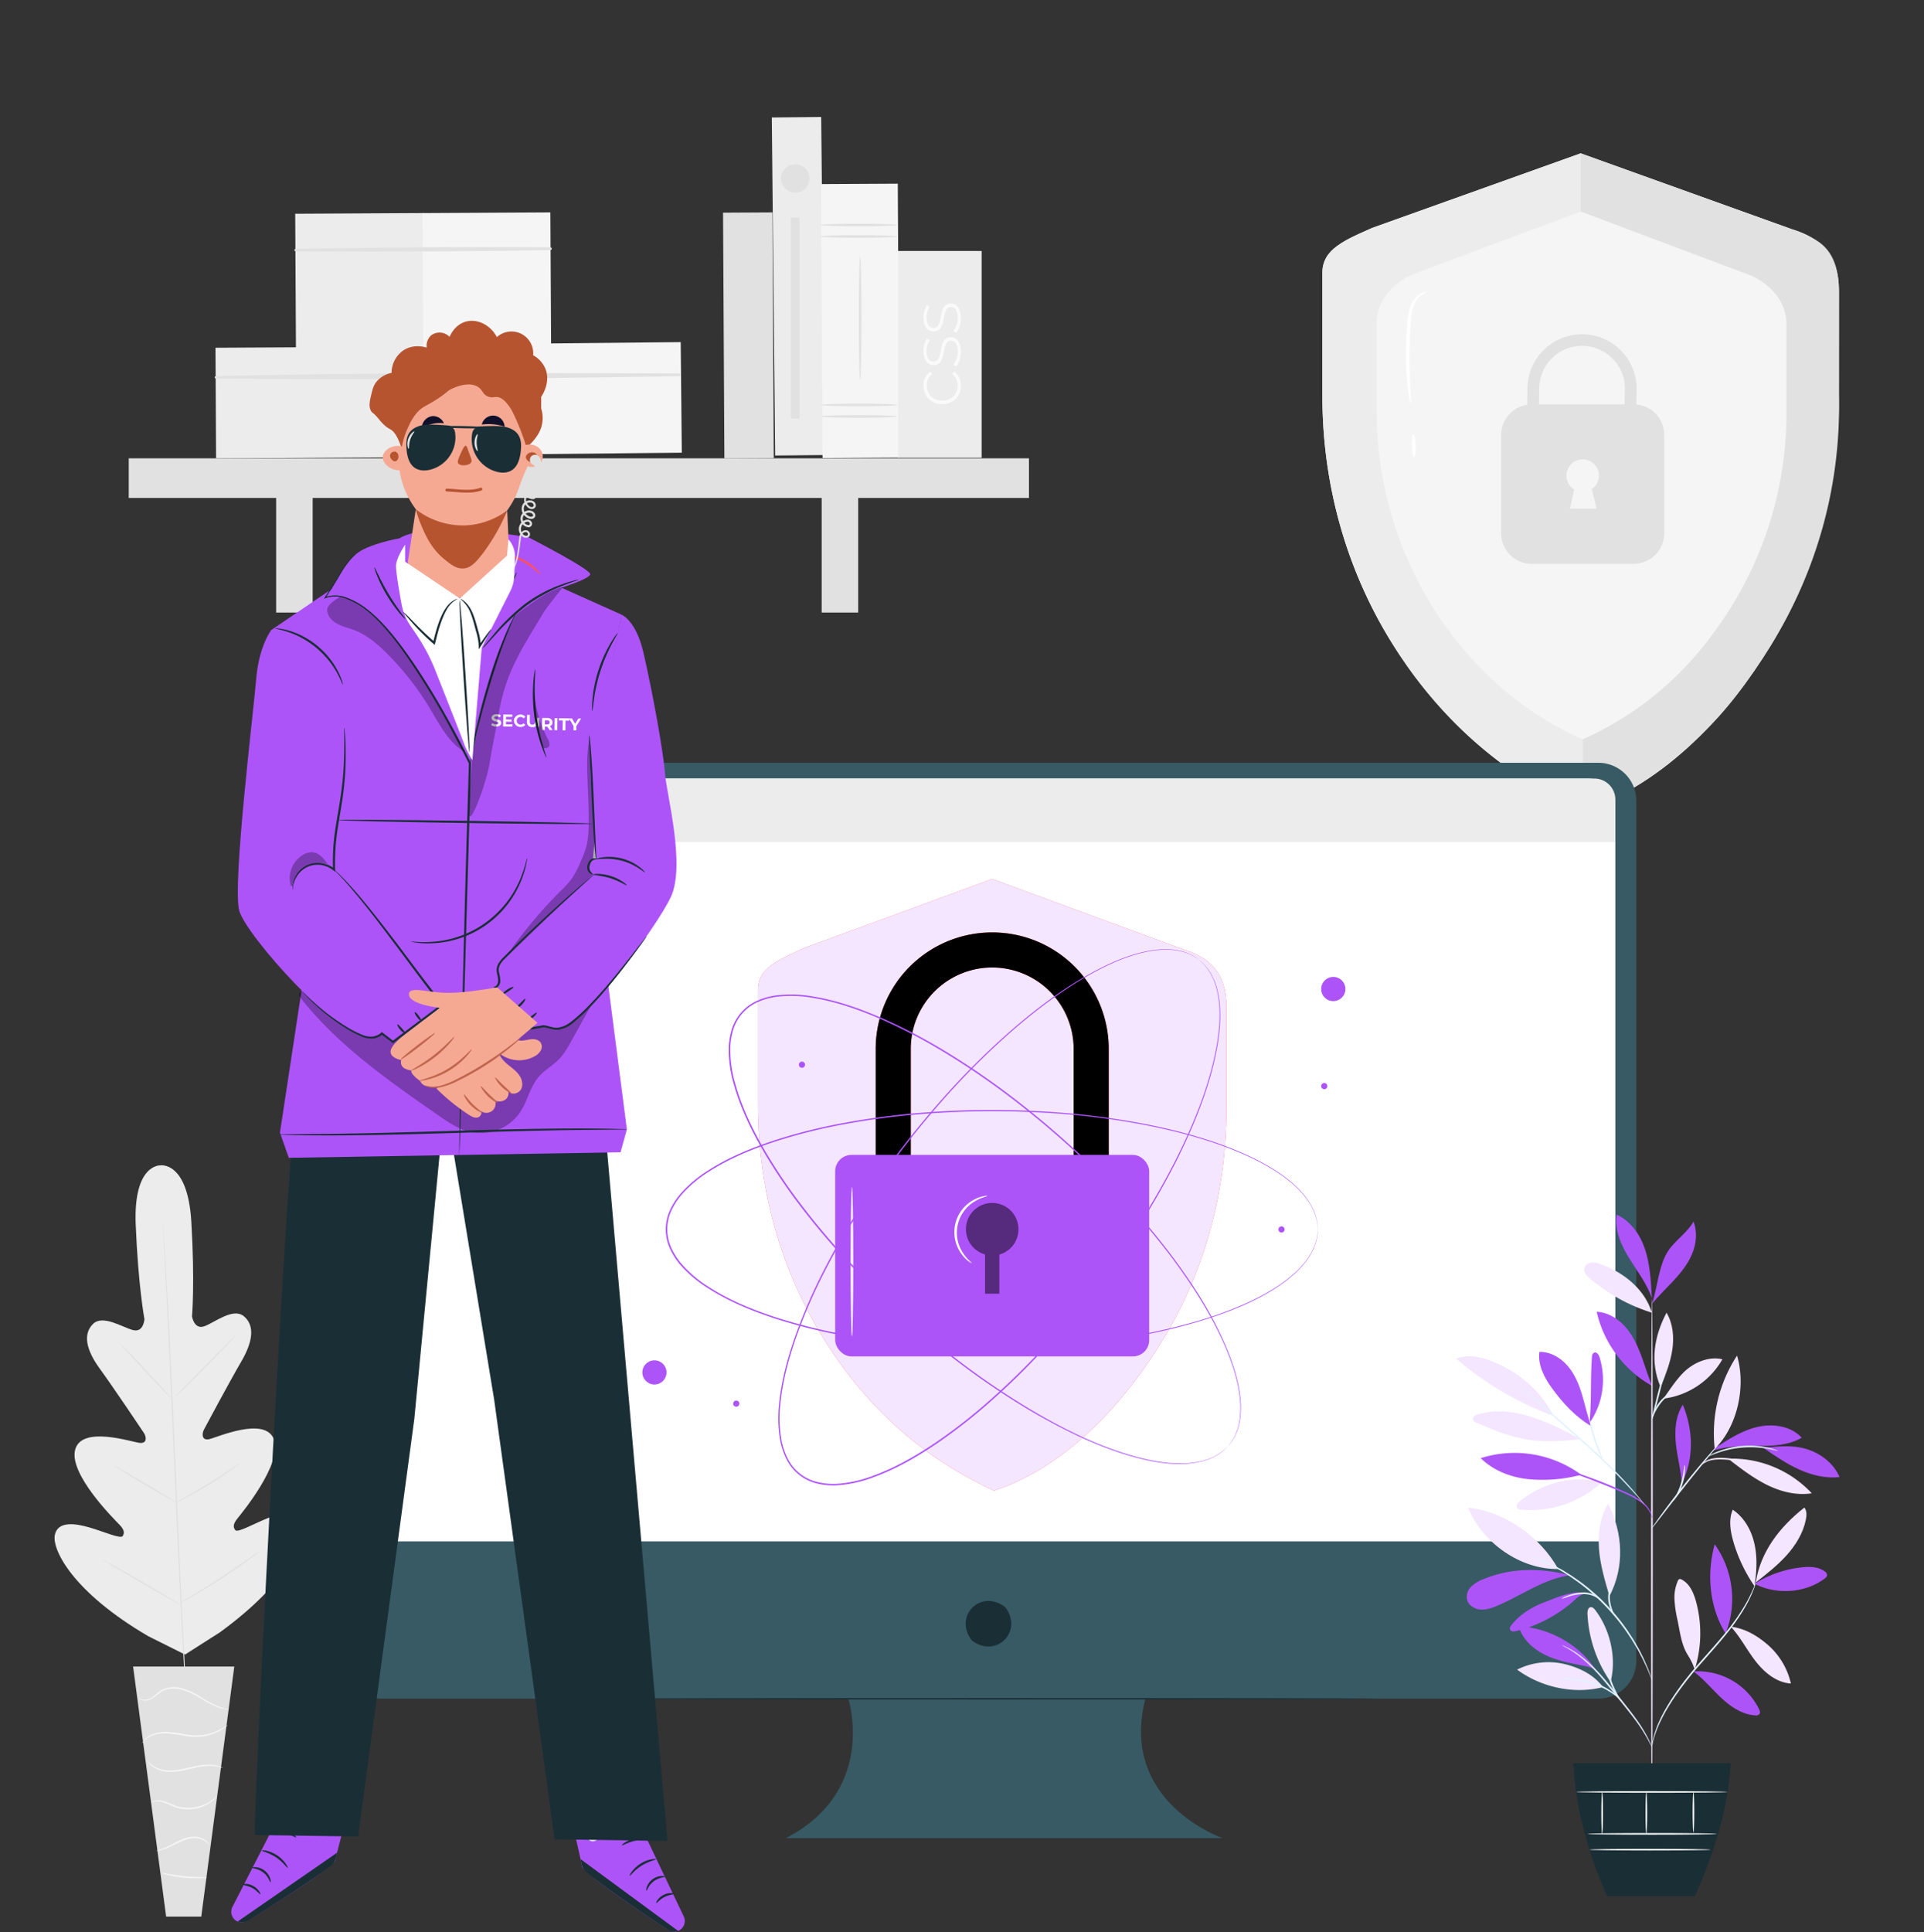<svg id="Layer_1" data-name="Layer 1" xmlns="http://www.w3.org/2000/svg" viewBox="0 0 999 1003"><rect x="0" y="0" width="999" height="1003" fill="#333333" stroke="none"/><defs><style>.cls-1{fill:#e1e1e1;}.cls-2{fill:#ececec;}.cls-3{fill:#f5f5f5;}.cls-4{fill:#fafafa;}.cls-5{fill:#fff;}.cls-6{fill:#375a64;}.cls-7{fill:#1a2e35;}.cls-8{fill:#ff4f5b;}.cls-9{fill:#f3e6fe;}.cls-10{fill:#ad54f9;}.cls-11{opacity:0.5;}.cls-12{fill:#e3f2ff;}.cls-13{fill:#dfeafc;}.cls-14{opacity:0.3;}.cls-15{fill:#f5a993;}.cls-16{fill:#bf654e;}.cls-17{fill:#b65430;}.cls-18{fill:#10102b;}</style></defs><rect class="cls-1" x="375.77" y="110.36" width="25.64" height="127.6" transform="translate(-0.93 2.08) rotate(-0.31)"/><rect class="cls-2" x="153.47" y="110.8" width="66.4" height="70.44" transform="translate(-0.78 1) rotate(-0.31)"/><rect class="cls-3" x="219.56" y="110.45" width="66.4" height="70.44" transform="translate(-0.78 1.36) rotate(-0.31)"/><path class="cls-1" d="M153.39,130.43c44.13.37,88.37.11,132.49-.61a.71.71,0,0,0,0-1.41c-44.13-.24-88.37,0-132.49.81a.61.61,0,0,0,0,1.21Z"/><rect class="cls-2" x="112.03" y="180.21" width="120.65" height="57.4" transform="translate(-1.12 0.93) rotate(-0.31)"/><rect class="cls-3" x="232.11" y="179.57" width="120.65" height="57.4" transform="matrix(1, -0.01, 0.01, 1, -1.11, 1.57)"/><path class="cls-1" d="M112,196.5c80.15.91,160.57.09,240.72-1.19a.71.71,0,0,0,0-1.41c-80.15-.42-160.59-.38-240.72,1.39a.61.61,0,0,0,0,1.21Z"/><rect class="cls-1" x="66.85" y="237.94" width="467.42" height="20.57"/><rect class="cls-1" x="143.38" y="247.83" width="18.97" height="70.17"/><rect class="cls-1" x="426.63" y="247.83" width="18.97" height="70.17"/><rect class="cls-2" x="400.92" y="62.78" width="25.64" height="175.49" transform="matrix(1, -0.01, 0.01, 1, -0.8, 2.22)"/><rect class="cls-3" x="426.7" y="95.48" width="39.84" height="142.21" transform="translate(-0.89 2.4) rotate(-0.31)"/><path class="cls-1" d="M465.9,122.77c0,.39-8.92.69-19.93.69s-19.92-.3-19.92-.69,8.92-.69,19.92-.69S465.9,122.39,465.9,122.77Z"/><path class="cls-1" d="M465.9,116.8c0,.38-8.92.69-19.93.69s-19.92-.31-19.92-.69,8.92-.69,19.92-.69S465.9,116.42,465.9,116.8Z"/><path class="cls-1" d="M465.9,216.19c0,.38-8.92.69-19.93.69s-19.92-.31-19.92-.69,8.92-.69,19.92-.69S465.9,215.81,465.9,216.19Z"/><path class="cls-1" d="M465.9,210.22c0,.38-8.92.69-19.93.69s-19.92-.31-19.92-.69,8.92-.69,19.92-.69S465.9,209.84,465.9,210.22Z"/><path class="cls-1" d="M446.61,197.18c-.38,0-.69-14.35-.69-32s.31-32,.69-32,.7,14.35.7,32S447,197.18,446.61,197.18Z"/><rect class="cls-2" x="466.33" y="130.3" width="43.37" height="107.34"/><path class="cls-4" d="M489.24,209.8a9.3,9.3,0,0,1-9.69-9.65,8.37,8.37,0,0,1,3.51-7.24l1,1.35a7,7,0,0,0-2.85,5.89c0,4.5,3.22,7.79,8.05,7.79s8-3.29,8-7.79a7,7,0,0,0-2.85-5.89l1-1.35a8.46,8.46,0,0,1,3.51,7.24A9.33,9.33,0,0,1,489.24,209.8Z"/><path class="cls-4" d="M496.48,190.24,495,189.4a11.06,11.06,0,0,0,2.31-6.87c0-4-1.43-5.64-3.59-5.64-5.55,0-1.46,12.66-9,12.66-2.88,0-5.22-2.41-5.22-7.24a11.75,11.75,0,0,1,1.86-6.55l1.46.84a9.83,9.83,0,0,0-1.72,5.74c0,3.73,1.54,5.38,3.59,5.38,5.74,0,1.68-12.66,9-12.66,3.11,0,5.23,2.67,5.23,7.54C498.93,185.74,497.87,188.74,496.48,190.24Z"/><path class="cls-4" d="M496.48,172.76l-1.47-.84a11.06,11.06,0,0,0,2.31-6.87c0-4-1.43-5.64-3.59-5.64-5.55,0-1.46,12.66-9,12.66-2.88,0-5.22-2.41-5.22-7.24a11.75,11.75,0,0,1,1.86-6.55l1.46.84a9.86,9.86,0,0,0-1.72,5.75c0,3.72,1.54,5.37,3.59,5.37,5.74,0,1.68-12.65,9-12.65,3.11,0,5.23,2.67,5.23,7.53C498.93,168.26,497.87,171.27,496.48,172.76Z"/><circle class="cls-1" cx="412.9" cy="92.67" r="7.37"/><rect class="cls-1" x="410.62" y="112.94" width="4.56" height="104.4"/><path class="cls-2" d="M83.39,605s-14.23-1-12.92,30.89S75,684.84,75,684.84s-.42,7.07-5.9,5.68-15.79-8.27-20.88-3.12c-5.29,5.34-3.41,13.53,3.6,23.17s21.58,31.35,22.89,33.32,1.8,5.55-2.09,5.2-30.11-9.24-33.58,3.46,20.46,36.37,23,39,2.7,4.31,1.66,5.9-9.58-2.22-17.14-4.44-16.72-3.48-18.11,4,9.15,29.42,48.63,52.47l19,9.48,18-11.47c37-26.88,45.27-49.75,43.14-57.07s-11.12-5.15-18.42-2.19-15.42,7.62-16.61,6.14-1.23-3.15,1.06-6,23.74-28.83,19-41.12-29.93-.81-33.76-.08-3.68-2.92-2.59-5,13.43-25.13,19.44-35.43,7.06-18.64,1.27-23.42c-5.59-4.62-15.16,3.27-20.47,5.2s-6.44-5.07-6.44-5.07,1.54-17.24-.35-49.14S83.1,605,83.1,605"/><path class="cls-1" d="M84.52,633.61s0,.22.07.66.09,1.13.15,2c.12,1.76.3,4.29.52,7.54.43,6.55,1,16,1.64,27.74,1.3,23.42,2.82,55.8,4.38,91.56s3,68.15,4.18,91.58c.59,11.69,1.07,21.16,1.41,27.75.16,3.25.29,5.78.37,7.54,0,.84.06,1.49.08,2a5.59,5.59,0,0,1,0,.67s0-.22-.07-.66-.09-1.12-.15-2c-.12-1.76-.29-4.29-.51-7.54-.44-6.54-1-16-1.65-27.73-1.3-23.43-2.82-55.81-4.38-91.58s-3-68.14-4.18-91.57c-.59-11.69-1.07-21.16-1.41-27.74-.16-3.25-.28-5.79-.37-7.55,0-.84-.06-1.49-.08-2S84.52,633.61,84.52,633.61Z"/><path class="cls-1" d="M62.29,697.61a6.22,6.22,0,0,1,1.18,1c.73.66,1.76,1.65,3,2.89,2.5,2.48,5.87,6,9.52,10l9.29,10.16,2.82,3.06a6.09,6.09,0,0,1,1,1.18,6.42,6.42,0,0,1-1.19-1c-.72-.67-1.75-1.66-3-2.92-2.49-2.5-5.81-6.07-9.46-10l-9.35-10.09-2.85-3.06A6.36,6.36,0,0,1,62.29,697.61Z"/><path class="cls-1" d="M91,725.22c-.15-.14,6.8-7.41,15.51-16.24s15.89-15.88,16-15.73-6.8,7.41-15.51,16.24S91.14,725.36,91,725.22Z"/><path class="cls-1" d="M90.92,780.26a6.19,6.19,0,0,1,1.32-.85c1-.56,2.26-1.26,3.72-2.08,3.13-1.76,7.45-4.21,12.12-7.08s8.83-5.59,11.81-7.59l3.55-2.37a6.73,6.73,0,0,1,1.35-.8,6.54,6.54,0,0,1-1.19,1c-.79.62-1.95,1.5-3.41,2.56-2.92,2.11-7,4.92-11.73,7.79s-9.06,5.26-12.26,6.91c-1.6.82-2.91,1.47-3.83,1.89A7,7,0,0,1,90.92,780.26Z"/><path class="cls-1" d="M59.46,761a5.52,5.52,0,0,1,1.31.61c.82.44,2,1.1,3.44,1.92,2.9,1.64,6.86,4,11.22,6.55s8.29,5,11.12,6.73c1.41.88,2.54,1.6,3.32,2.11a5.38,5.38,0,0,1,1.17.86,5.68,5.68,0,0,1-1.31-.62c-.82-.44-2-1.09-3.45-1.91-2.89-1.64-6.86-4-11.22-6.55s-8.28-5-11.11-6.73c-1.41-.88-2.55-1.6-3.32-2.11A5.82,5.82,0,0,1,59.46,761Z"/><path class="cls-1" d="M53.22,809.57a9.8,9.8,0,0,1,1.67.81l4.42,2.44c3.71,2.09,8.82,5,14.44,8.28s10.69,6.27,14.34,8.47l4.3,2.63a8.32,8.32,0,0,1,1.53,1.06,9.8,9.8,0,0,1-1.67-.81L87.83,830c-3.71-2.08-8.82-5-14.44-8.28s-10.69-6.27-14.34-8.47l-4.31-2.63A8.42,8.42,0,0,1,53.22,809.57Z"/><path class="cls-1" d="M93.11,832.42a9.18,9.18,0,0,1,1.65-1.11l4.62-2.81c3.89-2.37,9.26-5.67,15.09-9.47s11-7.37,14.77-10l4.44-3.08a10.33,10.33,0,0,1,1.68-1.06,10.28,10.28,0,0,1-1.51,1.29c-1,.79-2.47,1.92-4.31,3.27-3.67,2.72-8.83,6.37-14.67,10.17s-11.27,7-15.23,9.3c-2,1.13-3.61,2-4.74,2.62A11.62,11.62,0,0,1,93.11,832.42Z"/><polygon class="cls-1" points="121.65 865.19 69.11 865.19 86.26 995 104.5 995 121.65 865.19"/><path class="cls-3" d="M71.84,881.15s.06.18.28.46a3.19,3.19,0,0,0,1.27.91,6.4,6.4,0,0,0,5.55-.68c2.12-1.17,4-3.47,6.81-4.49a15,15,0,0,1,9.66.19,41.79,41.79,0,0,1,9,4.36,63.07,63.07,0,0,0,7.31,3.93,20.32,20.32,0,0,0,5.4,1.56,9.52,9.52,0,0,0,1.52.1c.35,0,.53,0,.54,0a27.4,27.4,0,0,1-7.21-2.18,73.39,73.39,0,0,1-7.16-4,39.6,39.6,0,0,0-9.15-4.5,15.37,15.37,0,0,0-10.19-.12A13.44,13.44,0,0,0,81.63,879a31.67,31.67,0,0,1-3,2.33,6.21,6.21,0,0,1-5.12.89A5.31,5.31,0,0,1,71.84,881.15Z"/><path class="cls-3" d="M73.76,905.06c.07,0,.41-.54,1.23-1.4a11.82,11.82,0,0,1,4.2-2.66,19,19,0,0,1,7.31-1.1,77.64,77.64,0,0,1,9.14,1.25,31.81,31.81,0,0,0,9.36.39,25.49,25.49,0,0,0,7.36-2.11,22.91,22.91,0,0,0,4.43-2.63,6.71,6.71,0,0,0,1.41-1.26,47.44,47.44,0,0,1-6.08,3.34,26.8,26.8,0,0,1-7.22,1.87,32.24,32.24,0,0,1-9.13-.45,70,70,0,0,0-9.25-1.19A18.67,18.67,0,0,0,79,900.44a10.93,10.93,0,0,0-4.21,3,7.69,7.69,0,0,0-.8,1.16C73.8,904.89,73.73,905,73.76,905.06Z"/><path class="cls-3" d="M115.7,917.86a4.5,4.5,0,0,0-1.45-.76,15.73,15.73,0,0,0-4.35-.93,27.57,27.57,0,0,0-6.59.38c-2.45.39-5.07,1.07-7.83,1.66a33.06,33.06,0,0,1-7.82.88,17.12,17.12,0,0,1-6.22-1.34,14.51,14.51,0,0,1-4.71-3.51,4.19,4.19,0,0,0,.89,1.37,11.22,11.22,0,0,0,3.57,2.69,16.82,16.82,0,0,0,6.43,1.58,31.8,31.8,0,0,0,8-.84c2.78-.59,5.39-1.28,7.79-1.72a30.5,30.5,0,0,1,6.41-.54A23.54,23.54,0,0,1,115.7,917.86Z"/><path class="cls-3" d="M78.4,935.86a8.53,8.53,0,0,1,5.1-.52,25.19,25.19,0,0,1,5.34,2,19.87,19.87,0,0,0,6.92,1.91,20.76,20.76,0,0,0,12.57-2.91,18.21,18.21,0,0,0,3.13-2.4c.64-.69,1-1.08.92-1.12a43.33,43.33,0,0,1-4.35,3,21.59,21.59,0,0,1-12.19,2.58c-5-.28-8.79-3.25-12.24-3.64a7.75,7.75,0,0,0-4,.34C78.75,935.44,78.37,935.83,78.4,935.86Z"/><path class="cls-3" d="M81.32,960.77c0,.1,1.77.09,4.38-.87s5.91-2.9,9.73-4.42a15.86,15.86,0,0,1,5.58-1.17,10.44,10.44,0,0,1,4.49,1,10,10,0,0,1,3.25,2.8,2.38,2.38,0,0,0-.5-1.1,7.2,7.2,0,0,0-2.46-2.23,10.27,10.27,0,0,0-4.76-1.28,15.63,15.63,0,0,0-5.9,1.16c-4,1.58-7.12,3.66-9.65,4.66S81.3,960.64,81.32,960.77Z"/><path class="cls-3" d="M83.9,972.37a12.55,12.55,0,0,0,3.33,1.08A60.94,60.94,0,0,0,104,975.09a12.38,12.38,0,0,0,3.48-.41c0-.26-5.33,0-11.82-.69S84,972.11,83.9,972.37Z"/><path class="cls-3" d="M929.94,118.83,820.72,79.6,712.55,118.3c-13.81,6.52-25.92,10.43-25.92,23.29v64c0,44.48,11.65,88.56,35.63,127.47,20.18,32.74,51.42,66.46,99.52,87.89C866,406.64,899,368.35,919.17,335.61c24-38.92,35.63-83,35.63-127.47v-57.6C954.8,132.2,945.08,123.24,929.94,118.83Z"/><path class="cls-2" d="M821.78,383.83C783.72,366.88,759,339.63,743,313.72a191.47,191.47,0,0,1-28.19-100.85V168c0-10.18,6.14-19.71,18.33-25.4l87.56-32.74,0-30.21L712.55,118.3c-11.35,5-25.92,10.43-25.92,23.29v64c0,44.48,11.65,88.56,35.63,127.47,20.18,32.74,51.42,66.46,99.52,87.89Z"/><path class="cls-1" d="M821.78,421a132.42,132.42,0,0,0,21.46-9.2c18.13-9.88,33.6-23.45,45.4-35.72,13.21-13.74,23.05-28.58,31.59-42.44a233,233,0,0,0,34.57-128.7l.07-52.88c-.07-26.33-13.57-28.27-24.93-33.23L820.72,79.6l0,30.21,88.57,33.26c12.19,5.69,18.33,15.23,18.33,25.4V213.4a191.5,191.5,0,0,1-28.19,100.85c-16,25.91-39.62,52.63-77.67,69.58Z"/><path class="cls-1" d="M849.69,210l.12-8.64a28.36,28.36,0,0,0-56.71,0l-.13,8.8a15.86,15.86,0,0,0-13.53,15.68v51a15.87,15.87,0,0,0,15.87,15.87h52.93a15.86,15.86,0,0,0,15.87-15.87v-51A15.87,15.87,0,0,0,849.69,210ZM829,264.08H815.17l2.16-10a8.44,8.44,0,1,1,9.15-.16C827.46,257.8,829,264.08,829,264.08Zm14.56-54.16H799.09l.12-8.57a22.25,22.25,0,0,1,44.49,0Z"/><path class="cls-5" d="M732.55,209.37c-.24,0-1-3.34-1.64-8.87a152,152,0,0,1-.88-21.75c.12-4.25.4-8.3.78-12s1-7.1,2.45-9.67a11.08,11.08,0,0,1,4.78-4.81c1.48-.68,2.4-.65,2.42-.55.18.24-3.69,1-6,6a26.65,26.65,0,0,0-1.89,9.22c-.29,3.64-.51,7.65-.63,11.86-.25,8.42,0,16.05.32,21.57S732.83,209.33,732.55,209.37Z"/><path class="cls-5" d="M734.16,237.25c-.53,0-1-2.62-1.07-5.88s.31-5.9.83-5.91,1,2.62,1.08,5.88S734.68,237.24,734.16,237.25Z"/><path class="cls-6" d="M829.9,396h-632a19.73,19.73,0,0,0-19.73,19.73v446.4a19.73,19.73,0,0,0,19.73,19.73H440.45s15.43,47.72-32.4,72.4H634.86s-54-18.51-40.11-72.4H829.9a19.72,19.72,0,0,0,19.73-19.72V415.73A19.73,19.73,0,0,0,829.9,396Z"/><path class="cls-7" d="M522.33,834.91c8.6,12.29-4.85,25.75-17.14,17.15a4.11,4.11,0,0,1-1.06-1.06c-8.57-12.28,4.86-25.72,17.15-17.14A4.36,4.36,0,0,1,522.33,834.91Z"/><path class="cls-5" d="M203.17,404.18H824.63a14.12,14.12,0,0,1,14.12,14.12V800.2a0,0,0,0,1,0,0H189a0,0,0,0,1,0,0V418.3A14.12,14.12,0,0,1,203.17,404.18Z"/><path class="cls-2" d="M202.37,404.18H827.8a10.95,10.95,0,0,1,10.95,10.95v22a0,0,0,0,1,0,0H189a0,0,0,0,1,0,0V417.51A13.33,13.33,0,0,1,202.37,404.18Z"/><circle class="cls-1" cx="209.73" cy="421.32" r="4.56"/><circle class="cls-1" cx="223.34" cy="421.32" r="4.56"/><circle class="cls-1" cx="236.28" cy="421.32" r="4.56"/><path class="cls-7" d="M716.91,881.93c0,.21-89.94.38-200.85.38s-200.88-.17-200.88-.38,89.92-.38,200.88-.38S716.91,881.72,716.91,881.93Z"/><path class="cls-8" d="M614.24,492.81l-99.06-36.49-98.1,36c-12.52,6.07-23.51,9.7-23.51,21.67v59.58c0,41.38,10.57,82.38,32.32,118.58,18.3,30.46,46.63,61.83,90.25,81.76,40.1-13.36,70-49,88.33-79.44,21.75-36.19,32.32-77.2,32.32-118.58V522.31C636.79,505.25,628,496.92,614.24,492.81Z"/><path class="cls-9" d="M614.24,492.81l-99.06-36.49-98.1,36c-12.52,6.07-23.51,9.7-23.51,21.67v59.58c0,41.38,10.57,82.38,32.32,118.58,18.3,30.46,46.63,61.83,90.25,81.76,40.1-13.36,70-49,88.33-79.44,21.75-36.19,32.32-77.2,32.32-118.58V522.31C636.79,505.25,628,496.92,614.24,492.81Z"/><path class="cls-8" d="M575.68,643.64H557.47V544.57a42.29,42.29,0,1,0-84.58,0v99.07h-18.2V544.57a60.5,60.5,0,1,1,121,0Z"/><path d="M575.68,643.64H557.47V544.57a42.29,42.29,0,1,0-84.58,0v99.07h-18.2V544.57a60.5,60.5,0,1,1,121,0Z"/><rect class="cls-10" x="433.65" y="599.57" width="163.05" height="104.61" rx="8.46"/><g class="cls-11"><path d="M528.81,638.25a13.63,13.63,0,1,0-17.35,13v20.37h7.44V651.3A13.58,13.58,0,0,0,528.81,638.25Z"/></g><path class="cls-4" d="M442.35,694.26c-.38,0-.68-17.44-.68-39s.3-39,.68-39,.68,17.44.68,39S442.72,694.26,442.35,694.26Z"/><path class="cls-4" d="M504.51,655.72c-.05.07-.64-.21-1.6-.91a16.76,16.76,0,0,1-3.51-3.58,19.1,19.1,0,0,1,6.78-28.66,16.57,16.57,0,0,1,4.75-1.62,4.24,4.24,0,0,1,1.83-.1c.06.26-2.58.51-6.12,2.56a18.91,18.91,0,0,0-6.46,27.28C502.42,654.11,504.67,655.51,504.51,655.72Z"/><path class="cls-10" d="M637.65,750.81s.39-.55,1.18-1.59l.66-.87c.23-.33.43-.73.67-1.15a18.05,18.05,0,0,0,1.5-3c.23-.59.51-1.21.75-1.87s.38-1.41.59-2.16a15.79,15.79,0,0,0,.5-2.41,26.44,26.44,0,0,0,.37-2.65,50.07,50.07,0,0,0-.59-12.78c-1.48-9.55-5.53-20.81-11.73-33s-14.72-25.44-25.2-39.18a400.56,400.56,0,0,0-37.57-42.21,461,461,0,0,0-49.33-42.1c-9.21-6.77-18.92-13.33-29.16-19.52a282.6,282.6,0,0,0-32.39-17c-11.37-4.94-23.38-9.25-36-11.3a63.76,63.76,0,0,0-19.21-.47,35.85,35.85,0,0,0-9.29,2.69,23.16,23.16,0,0,0-12.58,14.08,35.91,35.91,0,0,0-1.62,9.53,63.78,63.78,0,0,0,2.65,19c3.46,12.35,9.11,23.79,15.32,34.53a282.09,282.09,0,0,0,20.56,30.25c7.31,9.47,14.94,18.38,22.71,26.76a460.48,460.48,0,0,0,47.45,44.22,401.84,401.84,0,0,0,46.21,32.52C548.91,740,563,747,575.86,751.75s24.5,7.51,34.16,7.89a50,50,0,0,0,12.75-.87,23.28,23.28,0,0,0,2.59-.67,14.59,14.59,0,0,0,2.34-.77l2.08-.83c.63-.32,1.21-.66,1.77-1a17.65,17.65,0,0,0,2.8-1.83c.39-.29.76-.53,1.07-.79s.55-.54.79-.76c.94-.9,1.44-1.35,1.44-1.35s-.46.48-1.39,1.4l-.78.78c-.3.27-.67.52-1.06.81a16.86,16.86,0,0,1-2.79,1.87c-.56.31-1.14.66-1.78,1l-2.08.86a15.8,15.8,0,0,1-2.35.79,25.86,25.86,0,0,1-2.6.69,50.26,50.26,0,0,1-12.82,1c-9.7-.34-21.39-3.05-34.29-7.79s-27-11.69-41.93-20.52a398.85,398.85,0,0,1-46.32-32.49,459.32,459.32,0,0,1-47.57-44.24c-7.79-8.38-15.44-17.3-22.77-26.79a279.12,279.12,0,0,1-20.63-30.32c-6.23-10.77-11.91-22.25-15.41-34.7a64.34,64.34,0,0,1-2.68-19.27,37.31,37.31,0,0,1,1.66-9.75,23.95,23.95,0,0,1,13-14.53,37,37,0,0,1,9.49-2.75,64.63,64.63,0,0,1,19.45.48c12.76,2.06,24.81,6.39,36.22,11.36a282.28,282.28,0,0,1,32.46,17c10.26,6.21,20,12.79,29.2,19.57a459,459,0,0,1,49.36,42.22,401,401,0,0,1,37.56,42.33c10.46,13.79,19,27,25.15,39.32s10.2,23.58,11.64,33.19a49.78,49.78,0,0,1,.52,12.84,24.13,24.13,0,0,1-.39,2.67,14.66,14.66,0,0,1-.52,2.41c-.21.76-.42,1.48-.61,2.17s-.53,1.29-.77,1.88a18,18,0,0,1-1.54,3c-.25.42-.46.81-.69,1.15l-.68.86C638.08,750.3,637.65,750.81,637.65,750.81Z"/><path class="cls-10" d="M684.27,638.26s-.07-.66-.17-2c0-.33-.05-.69-.09-1.1s-.17-.83-.26-1.3a18,18,0,0,0-.88-3.23c-.22-.6-.42-1.24-.69-1.9l-1-2a15.54,15.54,0,0,0-1.23-2.13,23.93,23.93,0,0,0-1.49-2.22,50.13,50.13,0,0,0-8.94-9.15c-7.46-6.15-18-11.85-30.75-16.84s-27.92-9.19-44.89-12.47a400.34,400.34,0,0,0-56.13-6.49,459.07,459.07,0,0,0-64.84,1.42c-11.38,1.08-23,2.64-34.75,4.84a283.63,283.63,0,0,0-35.48,8.89c-11.78,3.88-23.6,8.66-34.41,15.56a63.81,63.81,0,0,0-14.65,12.44,35.72,35.72,0,0,0-5.14,8.19,23.17,23.17,0,0,0,0,18.88,36.06,36.06,0,0,0,5.14,8.19,63.4,63.4,0,0,0,14.65,12.45c10.81,6.91,22.64,11.69,34.42,15.57a283.63,283.63,0,0,0,35.48,8.89c11.76,2.2,23.38,3.77,34.76,4.85a459.12,459.12,0,0,0,64.85,1.41,400.4,400.4,0,0,0,56.13-6.48c17-3.29,32.11-7.45,44.89-12.47s23.28-10.7,30.74-16.85a49.78,49.78,0,0,0,8.94-9.14,25.45,25.45,0,0,0,1.49-2.23,14.88,14.88,0,0,0,1.23-2.12c.35-.71.68-1.37,1-2s.47-1.3.69-1.9a17.78,17.78,0,0,0,.88-3.23c.09-.47.21-.9.26-1.3s.06-.77.09-1.09c.1-1.3.17-2,.17-2s0,.67-.09,2c0,.32,0,.69-.07,1.09s-.16.84-.25,1.32a17.76,17.76,0,0,1-.84,3.25c-.22.6-.41,1.25-.68,1.92l-1,2a15.06,15.06,0,0,1-1.22,2.15,26.32,26.32,0,0,1-1.48,2.25,50.71,50.71,0,0,1-8.94,9.24c-7.47,6.21-18,12-30.78,17s-28,9.28-44.94,12.6a399.09,399.09,0,0,1-56.2,6.59,458.74,458.74,0,0,1-64.95-1.35c-11.39-1.07-23-2.63-34.82-4.83a282,282,0,0,1-35.58-8.89c-11.82-3.9-23.7-8.68-34.6-15.64A64.38,64.38,0,0,1,353,656.36a36.93,36.93,0,0,1-5.24-8.37,23.9,23.9,0,0,1,0-19.48,36.75,36.75,0,0,1,5.25-8.37,64.25,64.25,0,0,1,14.83-12.59c10.9-7,22.77-11.74,34.59-15.64A282,282,0,0,1,438,583c11.78-2.2,23.42-3.76,34.81-4.83a458.58,458.58,0,0,1,64.94-1.35,400.57,400.57,0,0,1,56.2,6.59c17,3.32,32.15,7.53,44.94,12.6s23.32,10.8,30.79,17a50.29,50.29,0,0,1,8.93,9.24,25.69,25.69,0,0,1,1.49,2.25,16.74,16.74,0,0,1,1.22,2.15l1,2c.27.66.46,1.31.68,1.91a17.84,17.84,0,0,1,.84,3.26c.09.47.2.91.25,1.31s0,.77.07,1.1C684.25,637.6,684.27,638.26,684.27,638.26Z"/><path class="cls-10" d="M622.5,498.17s-.57-.35-1.66-1.07l-.92-.6c-.35-.2-.76-.37-1.19-.59a17.55,17.55,0,0,0-3.09-1.29c-.61-.19-1.24-.42-1.92-.61l-2.2-.45a15.32,15.32,0,0,0-2.43-.33,25.27,25.27,0,0,0-2.67-.18,49.63,49.63,0,0,0-12.71,1.46c-9.43,2.13-20.38,6.95-32.15,14s-24.37,16.44-37.36,27.84a399.8,399.8,0,0,0-39.51,40.39,459.07,459.07,0,0,0-38.61,52.11c-6.12,9.65-12,19.79-17.46,30.43a280.93,280.93,0,0,0-14.71,33.49c-4.15,11.69-7.62,24-8.79,36.73a64.16,64.16,0,0,0,.85,19.2,36,36,0,0,0,3.33,9.08,23.13,23.13,0,0,0,14.91,11.58,36.23,36.23,0,0,0,9.62,1,63.58,63.58,0,0,0,18.82-3.95c12.08-4.31,23.1-10.74,33.39-17.67a280.78,280.78,0,0,0,28.77-22.6c8.94-7.94,17.3-16.16,25.12-24.49a458.75,458.75,0,0,0,40.85-50.39,401.11,401.11,0,0,0,29.27-48.34c7.8-15.42,13.78-29.93,17.64-43.11s5.81-25,5.52-34.62a49.85,49.85,0,0,0-1.75-12.67,25.2,25.2,0,0,0-.84-2.54,14.55,14.55,0,0,0-.93-2.27l-1-2c-.36-.61-.74-1.17-1.08-1.7a17.47,17.47,0,0,0-2-2.67c-.31-.37-.58-.72-.86-1l-.81-.74c-1-.88-1.45-1.34-1.45-1.34s.51.42,1.5,1.28l.82.73c.29.29.57.64.89,1a17.86,17.86,0,0,1,2.06,2.66c.34.54.73,1.09,1.1,1.71s.65,1.31,1,2a15.75,15.75,0,0,1,1,2.28,24.57,24.57,0,0,1,.86,2.55,49.53,49.53,0,0,1,1.83,12.72c.33,9.7-1.57,21.55-5.41,34.75s-9.79,27.78-17.57,43.24a400.9,400.9,0,0,1-29.23,48.45,457.59,457.59,0,0,1-40.86,50.5c-7.83,8.36-16.19,16.6-25.15,24.57a285.24,285.24,0,0,1-28.83,22.67c-10.32,7-21.38,13.41-33.56,17.76a64.35,64.35,0,0,1-19,4,36.74,36.74,0,0,1-9.84-1,23.87,23.87,0,0,1-15.39-11.94,37.24,37.24,0,0,1-3.4-9.28,64.54,64.54,0,0,1-.86-19.44c1.18-12.87,4.67-25.19,8.84-36.91A281,281,0,0,1,428,658.93c5.48-10.66,11.37-20.81,17.51-30.48a457.84,457.84,0,0,1,38.72-52.14,398.07,398.07,0,0,1,39.64-40.38c13-11.4,25.64-20.8,37.49-27.8s22.82-11.81,32.31-13.91a49.86,49.86,0,0,1,12.78-1.4c.93,0,1.82.15,2.68.2a15.52,15.52,0,0,1,2.45.36l2.2.46c.69.2,1.32.44,1.93.64a17.44,17.44,0,0,1,3.09,1.33c.43.22.84.4,1.19.61l.91.62C622,497.77,622.5,498.17,622.5,498.17Z"/><circle class="cls-10" cx="339.81" cy="712.49" r="6.28"/><path class="cls-10" d="M698.57,513.45a6.28,6.28,0,1,1-6.28-6.28A6.28,6.28,0,0,1,698.57,513.45Z"/><path class="cls-10" d="M383.9,728.7a1.6,1.6,0,1,1-1.59-1.6A1.6,1.6,0,0,1,383.9,728.7Z"/><path class="cls-10" d="M418,552.73a1.6,1.6,0,1,1-1.6-1.6A1.6,1.6,0,0,1,418,552.73Z"/><path class="cls-10" d="M667,638.26a1.6,1.6,0,1,1-1.6-1.59A1.6,1.6,0,0,1,667,638.26Z"/><path class="cls-10" d="M689.2,563.86a1.6,1.6,0,1,1-1.6-1.6A1.6,1.6,0,0,1,689.2,563.86Z"/><path class="cls-10" d="M911,822.18a57.88,57.88,0,0,1,24.76-8.52c4-.41,8.47-.3,11.71,2.16a2.4,2.4,0,0,1,1.21,2.13,2.64,2.64,0,0,1-1.15,1.47c-10.07,7.68-25.31,8.65-36.53,2.76"/><path class="cls-9" d="M911.67,821.48c5.61-4.37,11.25-8.78,16-14.07s8.61-11.57,10-18.54c.43-2.12.57-4.53-.79-6.21-12.75,10-22.76,22.84-25.23,38.82"/><path class="cls-9" d="M911.17,822.09c1-7,1.3-14.14-.3-21s-5.33-13.42-11.18-17.33c-2.21,5.15-1.26,11.08.29,16.47a80.19,80.19,0,0,0,11.09,23.35"/><path class="cls-9" d="M898.67,844.48c7.59.92,14.19,4.92,19.86,10A37.65,37.65,0,0,1,929.89,874c-7.44-.46-13.76-5.7-18.34-11.59s-7.75-12.34-12.78-17.84"/><path class="cls-10" d="M896,848.06a49,49,0,0,0-5.66-46.33c-4.32,15.38-2.74,32.75,5.66,46.33"/><path class="cls-10" d="M879.44,867.73a35.4,35.4,0,0,1,33.87,19.49c.42.84.79,1.9.23,2.66a2.55,2.55,0,0,1-2.25.66c-6.67-.44-12.59-4.45-17.47-9s-9.13-9.86-14.53-13.81"/><path class="cls-9" d="M880,866.66a63.14,63.14,0,0,0,.63-35.24c-1.24-4.53-3.33-9.31-7.52-11.43a1.48,1.48,0,0,0-1.15-.2,1.52,1.52,0,0,0-.73.84,21.29,21.29,0,0,0-1.77,10.11A63.42,63.42,0,0,0,871,841c1.32,6.25,2,13,5.46,18.37a38.16,38.16,0,0,1,2.18,4c.65,1.37.65,1.85,1.25,2.94"/><path class="cls-9" d="M836.26,873.17c3.24-12.32-.2-27.25-8-37.35-.57-.75-1.33-1.54-2.27-1.46-1.43.14-1.8,2-1.73,3.48a67.49,67.49,0,0,0,12,35.33"/><path class="cls-9" d="M832.32,875.86c-15,3.9-32.14.11-44.59-9.07a36.19,36.19,0,0,1,24.14-3c8.06,1.85,15.43,5.46,20.45,12"/><path class="cls-10" d="M829,867.66c-8.38-13.67-24.45-22.58-40.46-23.4,1.85,6.52,7.2,11.58,13.24,14.64s12.77,4.39,19.42,5.68c2.58.5,6.13,1,7.8,3.08"/><path class="cls-9" d="M835.43,827.86c-2.27-7.78-4.56-15.62-5.18-23.7s.53-16.5,4.72-23.44c7.83,15.15,8.62,32.86.69,47.95"/><path class="cls-9" d="M809.07,814.54c-9.16-16.64-27.84-29.94-46.74-31.8,7.29,18.16,27.17,32.19,46.74,31.8"/><path class="cls-10" d="M814.83,817.8c-13.66,2.08-25.29,10.8-38.05,16.09-2.73,1.13-5.68,2-8.61,1.64s-5.81-2.34-6.47-5.22a7.49,7.49,0,0,1,2.26-6.69,18.3,18.3,0,0,1,6.25-3.79c13.9-5.78,28.8-5.93,43.44-2.42"/><path class="cls-10" d="M822.73,827.38c-3.09.88-4.15,2.48-6.6,4.57a71.13,71.13,0,0,1-28.85,14.82c-1.1.27-2.55.38-3.1-.61s.13-1.93.75-2.7c4.44-5.55,10.76-9.35,17.42-11.83s12.43-5.47,20.38-4.83"/><path class="cls-9" d="M831.64,769.53a54.58,54.58,0,0,1-41.86,14.25,2.9,2.9,0,0,1-1.91-.69c-1-1.14.22-2.91,1.44-3.87,12.31-9.6,27.22-13.58,42.33-9.69"/><path class="cls-10" d="M821.07,765.66A58.37,58.37,0,0,0,768.83,757c6.58,6.49,15.71,10,24.9,10.93a78.6,78.6,0,0,0,27.34-2.31"/><path class="cls-10" d="M825.27,739.08c1.21-12.28.43-22,1.28-34.32.07-1,.28-2.18,1.2-2.53,1.29-.5,2.36,1.08,2.78,2.39a39.33,39.33,0,0,1-5.24,34.19"/><path class="cls-10" d="M826.16,740.44c-8.33-5.15-14.58-11.87-20.35-19.78-4-5.5-7.41-12.09-6.5-18.84,5.65-.11,11,3,14.68,7.29s5.86,9.65,7.49,15.06,2.77,11,4.68,16.27"/><path class="cls-9" d="M806.16,734.89a164.22,164.22,0,0,1-50.08-29.54c6-2.41,12.83-1,18.81,1.45,13.67,5.52,24.83,14.83,31.54,28"/><path class="cls-9" d="M820.54,747.16c-9.25,1-18.64,1.67-27.81.14s-17.54-5.08-26-8.63a3.07,3.07,0,0,1-1.77-1.34,2,2,0,0,1,.63-2.22,5.41,5.41,0,0,1,2.22-1c9.16-2.56,19-1.36,28,1.68a130.21,130.21,0,0,1,24.64,11.41"/><path class="cls-10" d="M873.33,770c6.3-12.73,5.9-27.59.45-40.71-3.84,5.84-4.31,13.29-3.61,20.24s2.82,14.12,3,21.1"/><path class="cls-9" d="M898.53,757.24a56.77,56.77,0,0,1,42.19,18c-7.86,1.23-16-.79-23.1-4.29s-13.51-8.38-19.8-13.25"/><path class="cls-10" d="M915.47,751.58c7.7-.63,15.11-1.58,22.52.69s14.15,7.42,17.17,14.56c-7.21.81-14.51-1-21.12-4s-12.61-7.14-18.57-11.26"/><path class="cls-10" d="M890.38,751.84c6.93-4.55,14-9.17,22.12-11.05s17.42-.49,23,5.59c-6.53,3.83-14.46,4.29-22,4.28s-16.86-.09-24,2.44"/><path class="cls-9" d="M890.34,752.2c11.85-11.63,16.34-32.53,11.58-48.44a73.78,73.78,0,0,0-11.58,48.44"/><path class="cls-10" d="M857.76,719.24C855.53,714,854,708.59,852,703.3s-4.5-10.49-8.29-14.69-9-7.32-14.67-7.6a59.13,59.13,0,0,0,28.48,38.31"/><path class="cls-9" d="M863.66,726.11c3.69-5.09,8-12,13-15.8s11.55-6.1,17.67-4.64a41.19,41.19,0,0,1-30.65,20.44"/><path class="cls-9" d="M862.48,719.66c2.42-6.16,4.86-12.38,5.84-18.93s.39-13.54-3-19.25c-6.5,12.3-8.6,25.5-3.21,38.32"/><path class="cls-9" d="M857.7,681.48c-3.68-12.19-14.84-21.16-26.89-25.28a10,10,0,0,0-4.72-.7,4.08,4.08,0,0,0-3.47,2.9c-.44,2.07,1.27,3.93,2.88,5.31a91.44,91.44,0,0,0,32.2,17.77"/><path class="cls-10" d="M857.57,671.52c-.47-7.86-1-15.84-3.52-23.28s-7.48-14.43-14.65-17.69c-1.21,7.94,2.29,15.83,6.51,22.66s9.31,13.28,11.85,20.9"/><path class="cls-10" d="M857.76,676.92c3-8.88,3.36-20.16,8.68-27.9,3.72-5.41,9.67-9.09,12.87-14.82,2.13,5.35,1.48,11.51-.74,16.83s-5.91,9.88-9.84,14.08-7.31,7.37-11,11.81"/><path class="cls-9" d="M857.7,938.51c.24,0,.44-59.26.46-132.34s-.16-132.34-.4-132.34-.44,59.24-.46,132.34S857.46,938.51,857.7,938.51Z"/><path class="cls-10" d="M805.92,761a12.61,12.61,0,0,0,2.23.84l6.13,2.07c5.17,1.76,12.27,4.31,20,7.47s14.83,5.93,18.93,9.48a14,14,0,0,1,3.8,5c.59,1.39.69,2.24.77,2.23a1.75,1.75,0,0,0,0-.62,10.11,10.11,0,0,0-.44-1.73,13.33,13.33,0,0,0-3.71-5.36,33.43,33.43,0,0,0-8.21-5.11c-3.29-1.53-6.93-3.13-10.8-4.72-7.73-3.16-14.89-5.63-20.11-7.25-2.62-.82-4.75-1.42-6.23-1.81A12.14,12.14,0,0,0,805.92,761Z"/><path class="cls-12" d="M789,719.32a3.61,3.61,0,0,0,.62.67l1.9,1.78,7.1,6.45,23.63,21c9.22,8.21,17.19,16,22.71,22,2.77,2.95,5,5.39,6.43,7.09l1.72,2a4.56,4.56,0,0,0,.64.66,3.62,3.62,0,0,0-.51-.76c-.36-.48-.88-1.19-1.59-2.07-1.41-1.77-3.53-4.28-6.24-7.29a298.92,298.92,0,0,0-22.59-22.19c-9.26-8.19-17.68-15.55-23.8-20.85l-7.28-6.25-2-1.66A3.69,3.69,0,0,0,789,719.32Z"/><path class="cls-12" d="M832.15,757.6c.24-.1-1.68-4.55-3.6-10.18s-2.85-10.37-3.1-10.33.33,4.91,2.29,10.61a68.29,68.29,0,0,0,2.87,7.12A11,11,0,0,0,832.15,757.6Z"/><path class="cls-12" d="M857.65,793.47a12,12,0,0,0,1.42-1.65l3.64-4.67c3.06-3.95,7.29-9.41,12-15.38s9.1-11.33,12.26-15.2c1.48-1.85,2.73-3.39,3.72-4.61A10.34,10.34,0,0,0,892,750.2a10.76,10.76,0,0,0-1.54,1.54c-1,1-2.29,2.55-3.93,4.44-3.27,3.78-7.71,9.08-12.46,15.06s-8.9,11.5-11.84,15.55c-1.46,2-2.63,3.67-3.42,4.83A10,10,0,0,0,857.65,793.47Z"/><path class="cls-12" d="M869,778.89c.14.15,3.17-3.44,4.76-8.9a25.57,25.57,0,0,0,1.08-9l-.38,0c.17.69.29,1.05.36,1s.07-.39,0-1.1l-.37,0a41.45,41.45,0,0,1-1.52,8.73C871.4,775,868.77,778.75,869,778.89Z"/><path class="cls-9" d="M883.66,760.45a15,15,0,0,1,3.32-1.92c2.22-.86,5.56-1,9.22-.74a57.45,57.45,0,0,1,9.28,1.5,28.57,28.57,0,0,0,3.83.92,13.67,13.67,0,0,0-3.66-1.5,41.79,41.79,0,0,0-9.39-1.77c-3.7-.32-7.21,0-9.51,1S883.58,760.43,883.66,760.45Z"/><path class="cls-12" d="M887.13,756c.07.13,1.94-.78,5.09-1.86a51.24,51.24,0,0,1,25.64-2c3.28.59,5.27,1.2,5.31,1.06a4.64,4.64,0,0,0-1.35-.58,33,33,0,0,0-3.84-1.08,45.45,45.45,0,0,0-26,2,31.57,31.57,0,0,0-3.63,1.65A4.76,4.76,0,0,0,887.13,756Z"/><path class="cls-12" d="M857.76,737.09c.23.06,1.89-5.71,3.71-12.89s3.11-13,2.88-13.1-1.89,5.71-3.71,12.89S857.53,737,857.76,737.09Z"/><path class="cls-12" d="M857.52,737.09c.26.08,1.33-3.77,4.12-7.72s6.18-6,6.05-6.24a5.69,5.69,0,0,0-2.34,1.2,18.85,18.85,0,0,0-4.41,4.55C858,733,857.32,737.08,857.52,737.09Z"/><path class="cls-12" d="M857.7,906.92c.09,0,.27-1.43.94-3.94a55.67,55.67,0,0,1,4-10.26c4.09-8.37,11.54-19,21-29.6,4.69-5.36,9.25-10.41,13.11-15.25a106.9,106.9,0,0,0,9.37-13.52,65,65,0,0,0,4.73-10c.43-1.23.75-2.2.93-2.86a5.19,5.19,0,0,0,.24-1c-.08,0-.51,1.36-1.48,3.77a73.48,73.48,0,0,1-5,9.85,112.57,112.57,0,0,1-9.46,13.32c-3.87,4.79-8.43,9.82-13.13,15.19-9.49,10.65-16.92,21.39-20.91,29.9a51.71,51.71,0,0,0-3.74,10.44,28.17,28.17,0,0,0-.52,3A4.62,4.62,0,0,0,857.7,906.92Z"/><path class="cls-13" d="M810.91,854.07a23.13,23.13,0,0,0,2.45,1.37,54.21,54.21,0,0,1,6.36,4.21,73.4,73.4,0,0,1,8.36,7.62c2.93,3.1,5.95,6.69,9,10.55,6.16,7.73,11.93,14.57,15.38,20,1.75,2.71,3,5,3.86,6.6a20.9,20.9,0,0,0,1.35,2.47,2.23,2.23,0,0,0-.23-.7c-.18-.44-.43-1.1-.82-1.92a63.5,63.5,0,0,0-3.65-6.77c-3.35-5.59-9.07-12.53-15.22-20.25-3.09-3.86-6.15-7.46-9.13-10.56a69.4,69.4,0,0,0-8.56-7.56,45.12,45.12,0,0,0-6.57-4c-.82-.41-1.48-.66-1.92-.85A2.14,2.14,0,0,0,810.91,854.07Z"/><path class="cls-12" d="M810,871.21a34.57,34.57,0,0,0,5.19.76,67.77,67.77,0,0,1,12.29,2.42,37,37,0,0,1,11,5.77c2.53,2,3.73,3.59,3.85,3.49a4,4,0,0,0-.77-1.19,19.09,19.09,0,0,0-2.7-2.77,33.23,33.23,0,0,0-11.13-6.12,56,56,0,0,0-12.49-2.21A29.26,29.26,0,0,0,810,871.21Z"/><path class="cls-12" d="M840.82,881.77c.27-.15-2.07-3.72-3.88-8.52s-2.1-9.09-2.41-9a8.37,8.37,0,0,0,.09,2.78,29.62,29.62,0,0,0,1.51,6.55,32.39,32.39,0,0,0,3,6A8.22,8.22,0,0,0,840.82,881.77Z"/><path class="cls-12" d="M795.76,808a3.29,3.29,0,0,0,.82.44l2.44,1.11c1.07.45,2.36,1,3.82,1.8s3.18,1.54,4.95,2.61l2.83,1.6c1,.57,2,1.24,3,1.88,2.09,1.27,4.18,2.82,6.41,4.41a110.06,110.06,0,0,1,24.65,25.52c1.52,2.28,3,4.42,4.19,6.55.61,1,1.25,2,1.78,3l1.51,2.88c1,1.82,1.73,3.55,2.43,5s1.26,2.8,1.68,3.88l1,2.47a3.62,3.62,0,0,0,.41.85,3.75,3.75,0,0,0-.25-.9l-.87-2.54c-.38-1.1-.87-2.44-1.55-3.95s-1.35-3.28-2.33-5.12l-1.47-2.92c-.52-1-1.14-2-1.74-3.09-1.18-2.16-2.65-4.33-4.16-6.64a105.5,105.5,0,0,0-24.83-25.7c-2.26-1.58-4.38-3.13-6.5-4.38-1-.63-2-1.29-3-1.85l-2.88-1.57c-1.8-1-3.54-1.78-5-2.5s-2.81-1.27-3.9-1.68l-2.5-1A3.8,3.8,0,0,0,795.76,808Z"/><path class="cls-12" d="M832.79,832.85a6,6,0,0,0-2-3,12.87,12.87,0,0,0-8.2-3.15,22.48,22.48,0,0,0-8.64,1.69,12.33,12.33,0,0,0-3.26,1.58,20,20,0,0,0,3.46-1,25.72,25.72,0,0,1,8.41-1.4,13.32,13.32,0,0,1,7.84,2.75A24.39,24.39,0,0,1,832.79,832.85Z"/><path class="cls-12" d="M838.32,838.56c.24-.13-1.85-3.19-2.33-7.58s.78-7.84.53-7.91-.56.76-1,2.21a15.66,15.66,0,0,0-.41,5.8,15.38,15.38,0,0,0,1.74,5.55C837.6,837.94,838.24,838.62,838.32,838.56Z"/><path class="cls-7" d="M898.63,915.41c-1.28,22.64-8.1,45.67-18.6,69H834.39c-10-23-16.37-46-17.49-69Z"/><path class="cls-4" d="M824.29,952.05c0,.24,15,.43,33.56.43s33.57-.19,33.57-.43-15-.43-33.57-.43S824.29,951.82,824.29,952.05Z"/><path class="cls-4" d="M825.31,960.26c0,.23,14.09.42,31.47.42s31.46-.19,31.46-.42-14.08-.43-31.46-.43S825.31,960,825.31,960.26Z"/><path class="cls-4" d="M879.29,930.28c-.23,0-.43,4.71-.43,10.51s.2,10.51.43,10.51.43-4.7.43-10.51S879.53,930.28,879.29,930.28Z"/><path class="cls-4" d="M854.84,930.28c-.24,0-.43,4.87-.43,10.88s.19,10.89.43,10.89.43-4.87.43-10.89S855.07,930.28,854.84,930.28Z"/><path class="cls-4" d="M831.88,930.09c-.24,0-.43,5-.43,11.11s.19,11.1.43,11.1.43-5,.43-11.1S832.12,930.09,831.88,930.09Z"/><path class="cls-4" d="M818.34,930.28c0,.23,17.63.43,39.37.43s39.37-.2,39.37-.43-17.63-.43-39.37-.43S818.34,930,818.34,930.28Z"/><path class="cls-10" d="M151.2,897.76l-10.32,52.8L120.68,990a5.5,5.5,0,0,0,2.73,7.58h0a5.46,5.46,0,0,0,5-.35c9.71-5.93,45.3-27.94,45.84-31.84.63-4.53,14.58-55,14.58-55Z"/><path class="cls-7" d="M123.41,997.55l51.65-35.74-.49,2.23a8.27,8.27,0,0,1-3.07,4.83c-4.2,3.19-16,11.75-42.9,28.37a5.52,5.52,0,0,1-5.19.31Z"/><path class="cls-2" d="M167.94,946.27a3.33,3.33,0,0,0-1.83,4.06,3.22,3.22,0,0,0,4,1.85c1.53-.6,2.64-2.84,1.91-4.31s-3-2.4-4.38-1.46"/><path class="cls-7" d="M140.45,977.22c-.33.08-.91-2.93-3.71-5.09s-5.8-2.15-5.8-2.49c0-.14.74-.4,2-.3a8.75,8.75,0,0,1,7.35,5.86C140.68,976.42,140.59,977.21,140.45,977.22Z"/><path class="cls-7" d="M135.17,983.44c-.3.17-1.62-1.91-4.16-3.28s-5-1.44-5-1.79,2.68-.86,5.56.76S135.47,983.36,135.17,983.44Z"/><path class="cls-7" d="M149.4,969.73c-.3.2-2.31-3-6.08-5.49s-7.46-3.18-7.4-3.53,4-.17,8.06,2.54S149.68,969.64,149.4,969.73Z"/><path class="cls-7" d="M153.88,953.94c-.21.29-2.85-1.56-6.6-2.53s-6.94-.71-7-1.06,3.27-1.16,7.28-.08S154.1,953.73,153.88,953.94Z"/><path class="cls-7" d="M157.3,938.52c-.23.27-2.77-2.12-6.8-2.82s-7.23.56-7.35.22c-.06-.12.66-.66,2-1.09a12,12,0,0,1,10.63,1.95C156.92,937.67,157.4,938.42,157.3,938.52Z"/><path class="cls-7" d="M151.24,932.79a4.65,4.65,0,0,1,.36-2,14.37,14.37,0,0,1,2.72-4.86,6.3,6.3,0,0,1,3.27-2.34,2.22,2.22,0,0,1,2.34,1,3.7,3.7,0,0,1,.31,2.56,7.81,7.81,0,0,1-8.22,5.58,9.06,9.06,0,0,1-7.66-6.52,3.12,3.12,0,0,1,.42-2.58,2.17,2.17,0,0,1,2.46-.64,7.74,7.74,0,0,1,3.07,2.56,15.67,15.67,0,0,1,2.69,4.87,4.65,4.65,0,0,1,.41,2c-.21.1-.76-2.87-3.74-6.32a7.17,7.17,0,0,0-2.72-2.17,1.16,1.16,0,0,0-1.35.34,2.15,2.15,0,0,0-.17,1.71,8.06,8.06,0,0,0,6.7,5.58,6.76,6.76,0,0,0,7-4.64,2.61,2.61,0,0,0-.14-1.79,1.2,1.2,0,0,0-1.28-.58,5.65,5.65,0,0,0-2.8,1.94C151.89,929.85,151.46,932.89,151.24,932.79Z"/><path class="cls-10" d="M327.18,901.87l8.8,53.07,19.06,40a5.52,5.52,0,0,1-3,7.5h0a5.49,5.49,0,0,1-5-.5c-9.53-6.21-44.48-29.23-44.91-33.15-.49-4.54-13-55.37-13-55.37Z"/><path class="cls-7" d="M352.09,1002.42l-50.6-37.22.42,2.24a8.26,8.26,0,0,0,2.94,4.92c4.1,3.31,15.63,12.2,42.06,29.59a5.52,5.52,0,0,0,5.18.47Z"/><path class="cls-2" d="M309.05,949.88a3.33,3.33,0,0,1,1.71,4.11,3.22,3.22,0,0,1-4.06,1.73c-1.51-.64-2.55-2.92-1.78-4.37S308,949,309.34,950"/><path class="cls-7" d="M335.64,981.61c.32.09,1-2.91,3.86-5s5.86-2,5.86-2.32c0-.14-.72-.42-2-.36a8.77,8.77,0,0,0-7.52,5.65C335.43,980.79,335.5,981.59,335.64,981.61Z"/><path class="cls-7" d="M340.74,988c.3.18,1.67-1.86,4.26-3.16s5-1.29,5-1.64-2.65-.94-5.58.59S340.44,987.88,340.74,988Z"/><path class="cls-7" d="M326.91,973.86c.3.2,2.39-2.94,6.23-5.32s7.56-3,7.5-3.31-4-.29-8.12,2.31S326.63,973.76,326.91,973.86Z"/><path class="cls-7" d="M322.89,958c.2.29,2.89-1.48,6.66-2.34s7-.51,7-.86-3.24-1.26-7.28-.29S322.68,957.73,322.89,958Z"/><path class="cls-7" d="M319.91,942.43c.23.28,2.83-2,6.88-2.62s7.21.77,7.34.44c.07-.13-.64-.68-2-1.16a12.09,12.09,0,0,0-10.68,1.64C320.32,941.59,319.81,942.33,319.91,942.43Z"/><path class="cls-7" d="M326.13,936.88a4.52,4.52,0,0,0-.3-2,14.21,14.21,0,0,0-2.58-4.93,6.21,6.21,0,0,0-3.2-2.44,2.2,2.2,0,0,0-2.36,1,3.57,3.57,0,0,0-.39,2.54,7.8,7.8,0,0,0,8.05,5.82,9.07,9.07,0,0,0,7.85-6.3,3.16,3.16,0,0,0-.34-2.59,2.18,2.18,0,0,0-2.45-.71,7.6,7.6,0,0,0-3.14,2.47,15.63,15.63,0,0,0-2.83,4.79,5,5,0,0,0-.47,2c.21.1.85-2.85,3.92-6.21a7.24,7.24,0,0,1,2.79-2.09,1.16,1.16,0,0,1,1.34.38,2.19,2.19,0,0,1,.12,1.72,8.08,8.08,0,0,1-6.86,5.38,6.78,6.78,0,0,1-6.91-4.84,2.59,2.59,0,0,1,.2-1.79,1.19,1.19,0,0,1,1.29-.54,5.65,5.65,0,0,1,2.75,2C325.57,933.93,325.91,937,326.13,936.88Z"/><path class="cls-7" d="M156.24,552.05c-4.9-7.47-25.25,398.27-23.89,400.6l53.6.77,29.18-216.8L231,570.85l25.58,155.76L288,954.88l58.58.85-36.2-413.79-75.86-43.47Z"/><path class="cls-10" d="M207.42,279.47s-16.43,2.86-22.69,8.33-12.63,18.07-12.63,18.07l-31.23,21.2,27.49,109.55-23,151.4,4.6,13.06,172.26-2.88,3.28-11.88-17.8-137.8,7.82-92.35,7.19-37.08-31.2-14s14.29-4.43,14.95-6.9-32.2-19.32-32.2-19.32S222.4,270.1,207.42,279.47Z"/><g class="cls-14"><path d="M155.16,516.91c19.43,25.18,46,43.74,72.1,61.9,5.51,3.83,11.23,7.75,17.81,9.05a25,25,0,0,0,25.06-10.53c3.78-5.75,5.06-13,9.55-18.24,3-3.54,7.27-5.82,10.52-9.16,2.81-2.88,4.8-6.45,6.75-10l10.68-19.28c-13-.06-25,6.34-36.69,11.94s-24.73,10.65-37.39,7.76c-17.52-4-28.68-21.84-45.52-28.13a38,38,0,0,0-32.61,3.1"/></g><path class="cls-10" d="M140.87,327.07s-6.42,8.19-7.84,25.39-12.51,107.46-8.78,120.43,52,67.11,68,65.78l6-2.17L204,541l25.68-19.24L173.11,450.5l3-102.51S158.77,323,140.87,327.07Z"/><path class="cls-7" d="M184.73,287.8c0,.05-.52.36-1.41,1.19a24.34,24.34,0,0,0-3.45,4.07c-1.38,1.9-2.78,4.43-4.5,7.4l-6.28,10-.36-.45a15.93,15.93,0,0,1,10.59,0A37.8,37.8,0,0,1,190,315.75c6.86,5.2,13.13,12.44,19.2,20.66,12.11,16.52,23.91,36.92,35.29,59.54l.06.12v.15c-.26,8.95-.53,18.32-.8,27.87-1.38,48.45-2.63,92.3-3.54,124.11-.49,15.84-.89,28.67-1.17,37.61-.16,4.4-.28,7.83-.37,10.23-.06,1.12-.1,2-.13,2.66a4.91,4.91,0,0,1-.08.9,5.27,5.27,0,0,1,0-.91c0-.65,0-1.53,0-2.66,0-2.4.09-5.83.16-10.23.2-8.94.47-21.78.81-37.62.77-31.76,1.75-75.64,3.21-124.12.28-9.55.55-18.92.81-27.88l.06.26c-11.33-22.56-23.06-43-35-59.47-6-8.21-12.2-15.42-18.93-20.58a36.71,36.71,0,0,0-10.39-5.8,15.23,15.23,0,0,0-10.15-.06l-.87.32.5-.77,6.39-9.86a85.3,85.3,0,0,1,4.64-7.35,22.92,22.92,0,0,1,3.6-4A7.52,7.52,0,0,1,184.73,287.8Z"/><path class="cls-7" d="M300.49,300.89c.05.18-3.3,1.17-8.52,3.25a81.07,81.07,0,0,0-19.06,10.6A124.28,124.28,0,0,0,257,329.82q-2.67,2.9-4.51,4.92a10.36,10.36,0,0,1-1.76,1.71,10.28,10.28,0,0,1,1.42-2c1-1.24,2.41-3,4.25-5.16a105.64,105.64,0,0,1,15.8-15.45,72.52,72.52,0,0,1,19.46-10.44c2.66-1,4.86-1.61,6.39-2A9.57,9.57,0,0,1,300.49,300.89Z"/><path class="cls-7" d="M244.35,396.39a17.2,17.2,0,0,1,.21-3.22c.24-2.06.68-5,1.37-8.69,1.36-7.3,3.77-17.28,7-28.15A252.5,252.5,0,0,1,262.55,329c1.47-3.42,2.81-6.11,3.81-7.94a17.7,17.7,0,0,1,1.71-2.74,17.55,17.55,0,0,1-1.32,2.94c-.87,1.88-2.09,4.61-3.46,8-2.78,6.86-6.07,16.55-9.31,27.37s-5.72,20.75-7.26,28c-.79,3.62-1.35,6.56-1.72,8.59A18,18,0,0,1,244.35,396.39Z"/><path class="cls-7" d="M249.7,335.81c-.28-.14,3.66-8.9,8.8-19.56S268,297,268.32,297.17s-3.66,8.9-8.8,19.57S250,335.94,249.7,335.81Z"/><path class="cls-5" d="M255.06,376.45l.5-1.08a3.67,3.67,0,0,0,2.05.68c.85,0,1.2-.27,1.21-.65,0-1.17-3.61-.42-3.58-2.73,0-1.06.88-1.92,2.65-1.9a4.18,4.18,0,0,1,2.15.58l-.46,1.09a3.4,3.4,0,0,0-1.72-.51c-.85,0-1.18.3-1.19.69,0,1.15,3.61.41,3.58,2.69,0,1-.89,1.92-2.67,1.89A4.46,4.46,0,0,1,255.06,376.45Z"/><path class="cls-5" d="M266.05,376.06l0,1.16-4.82-.07.09-6.22L266,371l0,1.16-3.27,0,0,1.35,2.89.05,0,1.12-2.89-.05,0,1.44Z"/><path class="cls-5" d="M266.82,374.12a3.43,3.43,0,0,1,6-2l-.94.84a2,2,0,0,0-1.55-.75,2,2,0,0,0-.06,4,2,2,0,0,0,1.57-.72l.92.87a3.43,3.43,0,0,1-5.91-2.19Z"/><path class="cls-5" d="M278.31,375.53c-.1-.31-.18-.61-.26-.91s-.14-.41-.21-.62v.6c0,1.18-.53,1.66-1.41,1.65s-1.38-.51-1.36-1.69l.05-3.43-1.44,0-.05,3.48a2.57,2.57,0,0,0,2.78,2.88,2.65,2.65,0,0,0,2.3-1A6.88,6.88,0,0,1,278.31,375.53Z"/><path class="cls-5" d="M278.64,372.69l0,2.12.06.22a4.2,4.2,0,0,1,.17.5c.07.26.13.52.19.79a5.94,5.94,0,0,1,.13,2,2.81,2.81,0,0,0,.85-2.16l.05-3.48Z"/><path class="cls-5" d="M285.36,379l-1.17-1.75h-.07l-1.26,0,0,1.73-1.44,0,.09-6.22,2.69,0c1.66,0,2.69.9,2.67,2.29a2,2,0,0,1-1.31,1.95l1.37,2Zm-1.28-5.07-1.17,0,0,2.17,1.17,0c.88,0,1.33-.39,1.34-1.07S285,374,284.08,373.94Z"/><path class="cls-5" d="M288,372.82l1.44,0-.09,6.23-1.44,0Z"/><path class="cls-5" d="M292.21,374.06l-2,0,0-1.18,5.42.08,0,1.18-2,0-.07,5.05-1.44,0Z"/><path class="cls-5" d="M299.25,377l0,2.21-1.44,0,0-2.23-2.35-4,1.53,0,1.62,2.79,1.7-2.74,1.42,0Z"/><path class="cls-7" d="M283.7,393.23a5.84,5.84,0,0,1-.85-1.63c-.5-1.07-1.12-2.67-1.81-4.67a83.14,83.14,0,0,1-4.14-32.63c.16-2.11.37-3.81.58-5a5.84,5.84,0,0,1,.42-1.79c.18,0-.08,2.62-.2,6.81a105.38,105.38,0,0,0,.76,16.34,107.25,107.25,0,0,0,3.34,16C283,390.72,283.87,393.17,283.7,393.23Z"/><g class="cls-14"><path d="M248.59,375.94c-.92,7.74-3.4,11.56-3.51,19.34,0,1.67-2.67,28-1.12,28.6,1.83.72,8.8-18.46,10.32-28,1.19-7.49,3.31-17.35,4.56-24.83,3.66-21.82,11.75-33.58,23.11-52.57,2.15-3.6,10.17-13.39,10.17-13.39-.77-.49-3.95,1-6.18,2-6.41,2.88-17.87,12-17.87,12s-6.89,13.16-9.21,19.79a279.8,279.8,0,0,0-10.44,38.28"/></g><g class="cls-14"><path d="M176.87,309.67s-7,3.83-7,6.91,2.4,5.7,5.1,7.19,5.76,2.14,8.64,3.21c6.8,2.54,12.46,7.4,17.58,12.54a148.33,148.33,0,0,1,21.89,28.06c5.1,8.48,9.77,17.91,18.31,22.91-5.78-10.34-11.78-20.34-17.56-30.68a197.51,197.51,0,0,0-19.94-29.22c-7.52-9.13-19.76-20.18-27.07-20.92"/></g><path class="cls-7" d="M152,462.24s-.06-.19-.1-.57a9.48,9.48,0,0,1,0-1.67,13.24,13.24,0,0,1,2.08-5.93,13,13,0,0,1,7.81-5.66,13.92,13.92,0,0,1,12,2.67l-.85.42a109.59,109.59,0,0,1,1.3-21.86c1.1-7.15,2.41-13.88,3.15-20.06a160.93,160.93,0,0,0,1.28-16.5c.14-4.71.12-8.53.06-11.17,0-1.21,0-2.21,0-3a3.84,3.84,0,0,1,.07-1.06,3.36,3.36,0,0,1,.16,1.05c.06.83.14,1.83.23,3,.2,2.63.34,6.46.3,11.2a146.86,146.86,0,0,1-1,16.6c-.7,6.23-2,13-3.08,20.11A114.13,114.13,0,0,0,174,451.45l0,1.16-.88-.74A13.11,13.11,0,0,0,162,449.24a12.53,12.53,0,0,0-7.5,5.17A13.83,13.83,0,0,0,152.2,460C152,461.45,152,462.24,152,462.24Z"/><path class="cls-7" d="M157.41,515.15a4.34,4.34,0,0,1,.69.6c.49.49,1.12,1.1,1.9,1.86,1.69,1.59,4.17,3.93,7.52,6.65a112.47,112.47,0,0,0,12.65,8.93,52.43,52.43,0,0,0,8.41,4.23,10.89,10.89,0,0,0,4.84.72,7.11,7.11,0,0,0,4.47-2l.34-.36.36.28,5.76,4.43h-.64l25.65-19.28-.1.81-.46-.57c-7.74-9.63-14.64-19.15-21.05-27.69s-12.19-16.24-17.21-22.56-9.25-11.3-12.3-14.63c-1.51-1.69-2.73-2.93-3.57-3.78a11.48,11.48,0,0,1-1.21-1.35,11.16,11.16,0,0,1,1.37,1.18c.89.8,2.17,2,3.73,3.65,3.15,3.24,7.51,8.14,12.6,14.43s11,13.9,17.42,22.43,13.39,18,21.1,27.61l.46.57.36.46-.46.35-25.7,19.21-.32.24-.32-.24L198,536.9l.7-.07a8,8,0,0,1-5.16,2.28,11.9,11.9,0,0,1-5.24-.81,52.54,52.54,0,0,1-8.54-4.4,105.72,105.72,0,0,1-12.59-9.18,100.44,100.44,0,0,1-7.36-6.89l-1.8-2A3.8,3.8,0,0,1,157.41,515.15Z"/><path class="cls-7" d="M178.05,355.47c-.21.07-1-2.51-3.13-6.29a46.48,46.48,0,0,0-4.21-6.28,50.15,50.15,0,0,0-6.48-6.61,49.61,49.61,0,0,0-7.66-5.17,45.58,45.58,0,0,0-6.94-3c-4.09-1.37-6.78-1.72-6.75-1.93a6,6,0,0,1,1.9.1,29.69,29.69,0,0,1,5.09,1.07,40.39,40.39,0,0,1,7.19,2.85,43.16,43.16,0,0,1,14.47,12.06,41,41,0,0,1,4.1,6.55,30.2,30.2,0,0,1,2,4.81A6.5,6.5,0,0,1,178.05,355.47Z"/><g class="cls-14"><path d="M281.7,387.68c.72,1.55,3.27.59,3.57-.61a5.21,5.21,0,0,0-.89-3.52,65.05,65.05,0,0,1-7.14-25.14c-.68,10.62.44,19.43,4.46,29.27"/></g><g class="cls-14"><path d="M151,460a14.34,14.34,0,0,1,6.54-16.36,8.52,8.52,0,0,1,4.65-1.2c3.52.26,6,3.39,8.11,6.25a14.64,14.64,0,0,0-18.57,11.21"/></g><path class="cls-7" d="M320.7,328.61c.15.1-1.13,2.14-2.94,5.58a86.85,86.85,0,0,0-9.32,28.64c-.56,3.85-.72,6.25-.9,6.25s-.25-2.43.1-6.34a70.44,70.44,0,0,1,9.42-28.94C319.07,330.43,320.6,328.53,320.7,328.61Z"/><g class="cls-14"><path d="M306.35,383.76c-1.17,1.2-1.49,11.32-1.49,11.32,0,12.22.78,17.58.8,29.8,0,5,0,10.16-1.34,15a54.78,54.78,0,0,1-2.87,7.49,47.4,47.4,0,0,1-4.73,9,52.28,52.28,0,0,1-5.73,6.27,233.61,233.61,0,0,0-26.27,31.18l-4.78,7,47.39-44.46,2.33-5.88.12-.69Z"/></g><path class="cls-10" d="M322.67,319.09s7.46,2.8,11.36,19.46c4.49,19.23,10.38,51.21,11.29,63.31.76,10.19,10.76,47.42,3,63.81s-45.15,67-59.91,68.64l-6.16-1.56-6.47,1.11L257.66,513l1.58-6s-2.05-3.33.09-6.3,48.43-46.46,48.43-46.46S306,454,305.62,451c-.65-5.16,3.84-5,3.84-5l-3-45.51Z"/><path class="cls-7" d="M325.48,459.64c-.2.28-3.61-2.17-8.46-3.69s-9-1.58-9-1.92,4.32-.81,9.38.84S325.68,459.44,325.48,459.64Z"/><path class="cls-7" d="M334.83,452.83c-.21.3-4.74-4.09-12-6s-13.34-.46-13.38-.82c0-.13,1.43-.69,3.92-1a26.32,26.32,0,0,1,18.55,5C333.94,451.52,334.92,452.74,334.83,452.83Z"/><path class="cls-7" d="M308,454c0,.11-.77,0-1.72-.67a3.65,3.65,0,0,1-1.21-1.73,4.61,4.61,0,0,1,0-2.58,6,6,0,0,1,.66-1.58l-.05.11a3.28,3.28,0,0,1,2.89-1.94c.85-.05,1.32.2,1.3.31s-.49.15-1.18.37a3,3,0,0,0-2,1.6v0l0,.08a6.27,6.27,0,0,0-.5,1.31,3.6,3.6,0,0,0,.69,3.44C307.48,453.51,308.08,453.86,308,454Z"/><path class="cls-7" d="M305.89,381.54a10.84,10.84,0,0,1,.41,2.52c.19,1.63.4,4,.63,6.91.47,5.84.92,13.93,1.31,22.86s.72,16.75,1,22.86c.11,2.73.2,5.05.28,6.92a10.91,10.91,0,0,1,0,2.56,10.73,10.73,0,0,1-.4-2.52c-.2-1.63-.41-4-.64-6.92-.47-5.84-.92-13.92-1.31-22.85s-.71-16.75-1-22.86c-.11-2.74-.21-5.06-.28-6.93A11.19,11.19,0,0,1,305.89,381.54Z"/><path class="cls-7" d="M308.74,453.72a10.21,10.21,0,0,1-1.15,1.12l-3.43,3.1-12.69,11.52c-5.36,4.93-11.72,10.89-18.72,17.71-3.49,3.41-7.17,7-10.93,10.85a12.09,12.09,0,0,0-2.32,3.1,5.69,5.69,0,0,0-.4,3.72,20.85,20.85,0,0,1,.68,4.27,4.31,4.31,0,0,1-2.33,4l.22-.89L267,523l9.2,10.53-.52-.18,6.48-1.11h.15c2.83.35,5.19,1.66,7.64,1.23a14.09,14.09,0,0,0,6.61-3A101.75,101.75,0,0,0,307,520.73c6.22-6.53,11.32-12.73,15.51-17.94s7.45-9.45,9.71-12.35l2.61-3.32a8,8,0,0,1,1-1.11,8.22,8.22,0,0,1-.8,1.23c-.61.85-1.43,2-2.45,3.43-2.17,3-5.35,7.28-9.46,12.56s-9.16,11.55-15.37,18.17a101.24,101.24,0,0,1-10.44,9.84,15.19,15.19,0,0,1-7.1,3.27c-2.81.45-5.42-1-7.89-1.21h.15l-6.47,1.12-.31.05-.2-.23-9.21-10.53L256.82,513l-.52-.6.74-.29c1.07-.41,1.59-1.76,1.63-3a21,21,0,0,0-.65-4,6.77,6.77,0,0,1,.5-4.38,13.46,13.46,0,0,1,2.53-3.38c3.81-3.82,7.49-7.41,11-10.81,7.06-6.78,13.48-12.69,18.91-17.55s9.85-8.68,12.93-11.27l3.56-3A9,9,0,0,1,308.74,453.72Z"/><path class="cls-7" d="M307.64,427.64c0,.31-29.61.14-66.11-.39s-66.11-1.2-66.11-1.51,29.61-.14,66.13.38S307.65,427.33,307.64,427.64Z"/><path class="cls-7" d="M273.66,445.55a2.35,2.35,0,0,1-.05.84c-.08.54-.16,1.35-.4,2.37a47.26,47.26,0,0,1-2.6,8.44,52.13,52.13,0,0,1-45.11,32.47,47.38,47.38,0,0,1-8.83-.21c-1-.1-1.83-.28-2.37-.37a2.59,2.59,0,0,1-.82-.22c0-.25,4.6.66,12,0a53.26,53.26,0,0,0,44.43-32C272.83,450.12,273.42,445.49,273.66,445.55Z"/><path class="cls-7" d="M210.29,536.32c-.19.23-1.43-.46-2.55-1.76s-1.62-2.62-1.36-2.78,1.17.82,2.22,2S210.49,536.07,210.29,536.32Z"/><path class="cls-7" d="M218.58,529.85c-.25.19-1.18-.65-2.09-1.87s-1.42-2.35-1.17-2.53,1.18.64,2.08,1.86S218.83,529.66,218.58,529.85Z"/><path class="cls-7" d="M266.62,512.43c.14.29-1.1,1.19-2.65,2.24s-2.87,1.83-3.08,1.59.83-1.45,2.45-2.53S266.48,512.16,266.62,512.43Z"/><path class="cls-7" d="M272.78,518.49c.26.16-.49,1.81-2.06,3.35s-3.23,2.28-3.39,2,1.13-1.37,2.59-2.82S272.51,518.32,272.78,518.49Z"/><path class="cls-7" d="M278.69,525.72c.22.2-.74,1.59-2.34,2.86s-3.17,1.89-3.32,1.63,1.09-1.3,2.62-2.52S278.45,525.5,278.69,525.72Z"/><path class="cls-7" d="M194.43,294.57c.32-.13,2.91,6.4,7.34,13.79s8.9,12.79,8.64,13c-.11.09-1.38-1.14-3.21-3.33a73.72,73.72,0,0,1-6.4-9.11,72.53,72.53,0,0,1-5-10C194.77,296.32,194.29,294.62,194.43,294.57Z"/><path class="cls-7" d="M325.46,586.32a11.3,11.3,0,0,1-1.83.1l-5.26.05-19.35.18c-16.34.2-38.9.81-63.82,1.57s-47.5,1.25-63.85,1.24c-8.17,0-14.79-.05-19.35-.18l-5.26-.15a11.45,11.45,0,0,1-1.84-.13,11.51,11.51,0,0,1,1.84-.1l5.26-.06,19.35-.18c16.33-.19,38.89-.81,63.82-1.57s47.5-1.24,63.84-1.24c8.18,0,14.79.06,19.36.18l5.26.16A11.39,11.39,0,0,1,325.46,586.32Z"/><path class="cls-8" d="M280.47,298.13c-.26.22-2.92-2.81-7.08-5.37s-8-3.63-8-4,4.22.28,8.55,3S280.71,298,280.47,298.13Z"/><path class="cls-15" d="M266.4,538.12c.81,1.57,2.79,2.18,4.56,2.11s3.49-.64,5.26-.73,3.75.42,4.65,2a4.12,4.12,0,0,1-.15,4,8.07,8.07,0,0,1-3.05,2.83,16.51,16.51,0,0,1-18.76-1.8"/><path class="cls-15" d="M226.59,565.1a105,105,0,0,0,16.79,13.61c1.34.87,2.86,1.74,4.43,1.48s2.83-2.3,1.77-3.5a4.77,4.77,0,0,0,7.55-5.1.14.14,0,0,1,.19-.18,5.46,5.46,0,0,0,4.78-.34,4.08,4.08,0,0,0,1.78-4.56c1.61,2.18,5.47,1.32,6.71-1.09s.38-5.45-1.26-7.61-3.95-3.69-6-5.44-4-3.9-4.52-6.56"/><path class="cls-16" d="M250.27,577.59c-.12.27-3-1-5.73-3.68s-3.89-5.65-3.62-5.76,1.85,2.39,4.42,5S250.43,577.3,250.27,577.59Z"/><path class="cls-16" d="M258.38,572.56c-.16.25-2.67-1.11-5.15-3.58s-3.87-5-3.62-5.12,2,1.95,4.42,4.32S258.57,572.29,258.38,572.56Z"/><path class="cls-16" d="M265.47,567.55c-.15.26-2.57-1-4.94-3.31s-3.7-4.68-3.45-4.85,1.94,1.82,4.24,4S265.65,567.28,265.47,567.55Z"/><path class="cls-15" d="M212.34,516s-.65-2.77,6.48-1.87,10.32,1.58,18.33,1.17,21-2.7,21-2.7L279.07,531s-21.39,18.79-27.79,22.14-19.42,11.7-26.84,11.3c-5.63-.31-6.14-3.11-6.14-3.11s-5.5-3.78-4.68-5.62c0,0-6.53-.36-5.31-5.37,0,0-4.66-.86-5.41-3.52s2.76-5.78,4.11-7.12c2.18-2.16,21.21-16.12,21.29-16.52C228.3,523.2,212,521.59,212.34,516Z"/><path class="cls-16" d="M225.83,536.33c.19.25-3.64,3.52-8.55,7.31s-9.05,6.66-9.24,6.41,3.63-3.52,8.55-7.31S225.64,536.09,225.83,536.33Z"/><path class="cls-16" d="M235.9,538.28c.12.09-.78,1.44-2.5,3.41a55.54,55.54,0,0,1-16,12.51c-2.33,1.19-3.86,1.73-3.92,1.6-.15-.31,5.62-3.15,11.8-8S235.64,538.06,235.9,538.28Z"/><path class="cls-16" d="M244.9,544.73c.11.08-.85,1.64-2.83,3.83a40.83,40.83,0,0,1-8.93,7.28,40.07,40.07,0,0,1-10.61,4.47c-2.87.73-4.7.84-4.72.71-.09-.36,7.17-1.53,14.75-6.15S244.63,544.47,244.9,544.73Z"/><path class="cls-16" d="M270.43,538.74a8.78,8.78,0,0,1-1.57,1.64c-1.07,1-2.65,2.37-4.68,4a134.89,134.89,0,0,1-16.73,11.54c-3.42,2-6.78,3.78-9.87,5.28a36.41,36.41,0,0,1-8.63,3.21,13.8,13.8,0,0,1-6.22,0,5.15,5.15,0,0,1-2.1-.9c0-.23,3.12,1.43,8.15.11a38.69,38.69,0,0,0,8.33-3.36c3.06-1.54,6.37-3.33,9.77-5.32a180.1,180.1,0,0,0,16.81-11.2C267.84,540.66,270.31,538.61,270.43,538.74Z"/><path class="cls-17" d="M270,234c4.57-1.62,9.36-7.13,11-12a16.58,16.58,0,0,0,0-10v-6c.28-.38,5.31-7.59,2-15a14.26,14.26,0,0,0-6.17-6.56A11.31,11.31,0,0,0,258,175c-3.46-6.52-10.4-9.68-16.23-8-5.59,1.61-8,7-8.34,7.89a7.26,7.26,0,0,0-9.28-1,7.06,7.06,0,0,0-2.57,6.61c-.51-.18-7-2.4-12.69,1.8a14.25,14.25,0,0,0-5.57,11.29,13.58,13.58,0,0,0-8,4.79c-1.47,2-1.92,3.84-2.57,6.61-.78,3.35-1.35,5.77-.22,8.11.66,1.38.93.67,3.94,4.17a24.18,24.18,0,0,0,3.94,4.16,16.89,16.89,0,0,0,2.34,1.5c4.3,2.4,6.53,12.26,8.08,18.36,2.64,10.34,2.89,8.1,4.14,14.19,2.62,12.81-.11,14.83,2.42,24.65,1.56,6.07,3.71,14.41,11.17,18.68.63.36,7.77,4.31,15.46,1.63,7.2-2.51,10.36-9.23,13.58-16.09,3.8-8.1,4.79-15,6.76-28.68,1.26-8.73,1.15-11.39,1.72-15.08.31-2,0-3.36,1-4.65A5.8,5.8,0,0,1,270,234Z"/><path class="cls-15" d="M273,231c3.32-.77,6.58.51,8,3a5.83,5.83,0,0,1,0,6,6,6,0,0,1-7,2c-.39.82-1,2.18-1.74,3.87-2.92,6.86-3.24,9.79-5.89,14.4-1.14,2-2.22,3.58-3,4.69l1.44,33.92c-18,13.64-37.76,15.05-46.95,6.33-1.78-1.69-5.16-5.66-6.06-13.77q2.06-13.54,4.1-27.09a62.11,62.11,0,0,0,2.86,8.43c2.1,5,5.14,12,11.93,17.51,3.3,2.71,6.29,5.16,10.12,4.82,3.25-.29,5.91-2.47,10.26-8.31A101.69,101.69,0,0,0,263.38,265a39.39,39.39,0,0,1-21.46,7.75,39.87,39.87,0,0,1-26-8.36,45.2,45.2,0,0,1-4.79-8,45.84,45.84,0,0,1-3.72-12.27c-5.39.11-9-4.08-8.63-7.16s4.68-6.44,9.93-5.21a41.57,41.57,0,0,1,3.65-10.88,26.4,26.4,0,0,1,4.49-7c3-3.2,4.65-2.92,11.42-7.56,4.57-3.12,3.87-3.29,6.09-4.36,1.07-.52,8.85-4.3,13.87-1.05,2.55,1.65,2.2,3.69,5.11,4.92,2.69,1.13,3.63-.34,6.19.64s5.34,4.8,6.71,7.59A121.57,121.57,0,0,1,273,231Z"/><path class="cls-17" d="M237.81,240.38c-.15-.27-.42-.92,1.08-4.26,1.34-3,2.14-4.79,3-4.69.49,0,.55.67,2,4.59.9,2.39,1.21,3.06.85,3.84-.54,1.16-2.07,1.47-2.67,1.59C240.8,241.71,238.54,241.68,237.81,240.38Z"/><path class="cls-18" d="M248.72,225.89c-1.34.1-2.31,2-2.25,3.52s1.37,3.52,2.77,3.41,2.31-2,2.24-3.51S250.12,225.78,248.72,225.89Z"/><path class="cls-18" d="M232.93,227.36c-1.34.1-2.31,2-2.25,3.52s1.37,3.52,2.77,3.41,2.31-2,2.24-3.51S234.32,227.25,232.93,227.36Z"/><path class="cls-18" d="M219,222.29a17.82,17.82,0,0,1,6.51-2.44,17.55,17.55,0,0,1,5-.1,6.19,6.19,0,0,0-5.87-3.74A6.31,6.31,0,0,0,219,222.29Z"/><path class="cls-18" d="M250.15,220.41A27.27,27.27,0,0,1,262,221.49a6,6,0,0,0-11.84-1.08Z"/><path class="cls-17" d="M276.45,234.8c-1.64-.11-3.53,1.24-3.41,2.77a2.95,2.95,0,0,0,5.76-1.27A2.66,2.66,0,0,0,276.45,234.8Z"/><path class="cls-17" d="M205.29,234.46a2.37,2.37,0,0,0-2.67,1.6c-.51,1.65,1.44,3.69,2.77,3.42.87-.18,1.45-1.37,1.49-2.35A2.57,2.57,0,0,0,205.29,234.46Z"/><path class="cls-1" d="M260.27,305.36s0-.12,0-.35a4.63,4.63,0,0,1,.23-1,10.92,10.92,0,0,1,2-3.27A23.83,23.83,0,0,0,266,295.9a27.09,27.09,0,0,0,2.41-7.47c.57-2.9.81-6.08,1.28-9.6a4.87,4.87,0,0,1,1.2-2.62,2.68,2.68,0,0,1,3.05-.75,2.38,2.38,0,0,1,1.16,1.31,1.8,1.8,0,0,1-.4,1.84,2.74,2.74,0,0,1-3.35,0,4.94,4.94,0,0,1-1.45-6.08,5.08,5.08,0,0,1,2.44-2.38,3.63,3.63,0,0,1,1.8-.34,2.26,2.26,0,0,1,1.76,1,1.82,1.82,0,0,1-1.94,2.85,4.46,4.46,0,0,1-3.47-5.72,4.44,4.44,0,0,1,2.66-2.62,4.15,4.15,0,0,1,3.19.05,3.07,3.07,0,0,1,1.28,1.12,1.92,1.92,0,0,1,.14,1.88,2,2,0,0,1-1.54,1,3.66,3.66,0,0,1-1.62-.18,5.93,5.93,0,0,1-2.44-1.72,4.8,4.8,0,0,1-.72-5.58,4.22,4.22,0,0,1,5.13-1.82,2.59,2.59,0,0,1,1.64,2.47,1.8,1.8,0,0,1-.88,1.39,2.34,2.34,0,0,1-1.49.34,3.71,3.71,0,0,1-2.32-1.42,5.62,5.62,0,0,1-1.21-2.24,3.67,3.67,0,0,1,1.89-4.36,2.62,2.62,0,0,1,3.67,2.34v.31l-.28.09a3.83,3.83,0,0,1-4.81-2.87,3.21,3.21,0,0,1,.77-2.71,4,4,0,0,1,2.25-1.32,3.18,3.18,0,0,1,2.42.46,1.81,1.81,0,0,1,.81,2.18,1.27,1.27,0,0,1-1,.78,1.58,1.58,0,0,1-1.1-.28,2.11,2.11,0,0,1-.84-1.72,17.57,17.57,0,0,1,.93-5.08,6.53,6.53,0,0,1,.72-1.65,25.91,25.91,0,0,0-1.15,6.69,1.64,1.64,0,0,0,.66,1.3.74.74,0,0,0,1.17-.27c.43-1.05-1.21-2.08-2.51-1.71a2.9,2.9,0,0,0-2.38,3.17,3,3,0,0,0,3.71,2.19l-.29.39a1.72,1.72,0,0,0-2.41-1.42,2.7,2.7,0,0,0-1.3,3.24c.36,1.25,1.46,2.7,2.67,2.88.6.06,1.22-.31,1.23-.8a1.6,1.6,0,0,0-1-1.4,3.19,3.19,0,0,0-3.76,1.42,3.72,3.72,0,0,0,.64,4.29,4.84,4.84,0,0,0,1.95,1.38c.71.25,1.62.16,1.79-.29s-.22-1.17-.89-1.47a3.07,3.07,0,0,0-2.31,0,3.3,3.3,0,0,0-2,1.93,3.19,3.19,0,0,0,.36,2.71,3.22,3.22,0,0,0,2.2,1.54c.92.15,1.24-.46.85-1.17s-1.38-.64-2.17-.25a4,4,0,0,0-1.92,1.86,3.9,3.9,0,0,0,1.06,4.73c.65.46,1.65.57,2,.16s.15-1.23-.47-1.54a1.74,1.74,0,0,0-1.92.53,4.07,4.07,0,0,0-1,2.13c-.49,3.37-.79,6.66-1.42,9.57a27.14,27.14,0,0,1-2.63,7.62,23,23,0,0,1-3.67,4.84,11.48,11.48,0,0,0-2.14,3.08C260.39,304.91,260.33,305.37,260.27,305.36Z"/><path class="cls-1" d="M281,241.49a7.64,7.64,0,0,0-.33-3.12,3.45,3.45,0,0,0-2.14-2.17,2.74,2.74,0,0,0-3.05,1.19,2.84,2.84,0,0,0,.42,3.22l0,.06a0,0,0,0,0,0,0h0c.07.07.14.15.2.2.31.3.81.42,1.13.72a2.53,2.53,0,0,1,.48,2.46,22.6,22.6,0,0,0-.7,2.53c-.08.64.13,1.44.76,1.57s1-.34,1.35-.79A11.22,11.22,0,0,0,281,241.49Z"/><path class="cls-7" d="M232.62,220.89a4.16,4.16,0,0,1,3.65,3.47,17.32,17.32,0,0,1-12.68,19.42c-2.65.7-5.64.71-8-.75-3.25-2.05-4.25-6.29-4.53-10.11-.21-2.79-.13-5.79,1.4-8.13,2-3,5.81-4.14,9.38-4.33s10.73.43,10.73.43Z"/><path class="cls-7" d="M249,221.39a4.22,4.22,0,0,0-3.79,3.4,17.53,17.53,0,0,0,12.26,20c2.65.78,5.67.89,8.06-.53,3.33-2,4.47-6.23,4.87-10.09.29-2.82.3-5.84-1.19-8.25-1.89-3.08-5.75-4.36-9.35-4.66s-10.86.12-10.86.12Z"/><path class="cls-7" d="M252.29,222c0,.31-5.36.46-11.95.32s-11.94-.49-11.93-.8,5.36-.46,12-.33S252.3,221.66,252.29,222Z"/><path class="cls-1" d="M212.18,233c-.27.13-1.21-2.26-.26-5.1s3.12-4.2,3.26-3.94-1.38,1.8-2.18,4.29S212.51,232.87,212.18,233Z"/><path class="cls-1" d="M248,234.17c-.23.19-1.66-1.65-1.64-4.4s1.41-4.59,1.65-4.4-.55,2-.52,4.4S248.29,234,248,234.17Z"/><path class="cls-17" d="M232,255.16c6,.2,12.13,1.5,17.93-.51.9-.32.52-1.76-.39-1.44-5.67,2-11.71.65-17.54.46-1,0-1,1.46,0,1.49Z"/><path class="cls-5" d="M210.36,282.74s-4.36,6.4-4.72,10.57c-.24,2.75,1.6,13.47,2.87,20.4a28.74,28.74,0,0,0,4.56,11.09l2.83,4.14a98.39,98.39,0,0,1,10.16,19.15c5.5,13.93,14.76,37.38,15.08,38.5.47,1.61,4.12,8.19,4.12,8.19l4.89-58.54L264.92,307a19.7,19.7,0,0,0,2.11-8.2l.34-9.39A13.16,13.16,0,0,0,264,280h0l-.74,8.46-24.49,22.25-28.41-19.12Z"/><path class="cls-7" d="M237.48,310.93c.13.21-2.74,1-5.12,4.84S228,325.35,226.42,332c-.17.66-.33,1.3-.48,1.91l-.22.87-.69-.57a114.11,114.11,0,0,1-11.49-11.48c-2.72-3.07-4.34-5-4.24-5.08s1.94,1.62,4.8,4.56a159.74,159.74,0,0,0,11.65,11.13l-.91.3.48-1.91c1.62-6.64,3.64-12.67,6.38-16.38a12.09,12.09,0,0,1,3.93-3.69A4.63,4.63,0,0,1,237.48,310.93Z"/><path class="cls-7" d="M255,326.71c.19.13-2.06,3.76-5.51,9l-.9,1.36,0-1.65a32.43,32.43,0,0,0-1.51-8c-1.29-5-2.5-9.55-4.35-12.33s-3.64-4-3.5-4.13.52.18,1.31.74a13.23,13.23,0,0,1,2.85,2.95c2.13,2.82,3.5,7.49,4.78,12.48a29.86,29.86,0,0,1,1.44,8.26l-.93-.29C252.21,330,254.78,326.59,255,326.71Z"/><path class="cls-7" d="M243.76,390.79c-.31,0-1.71-17.73-3.12-39.64s-2.3-39.69-2-39.71,1.71,17.72,3.12,39.64S244.07,390.77,243.76,390.79Z"/></svg>